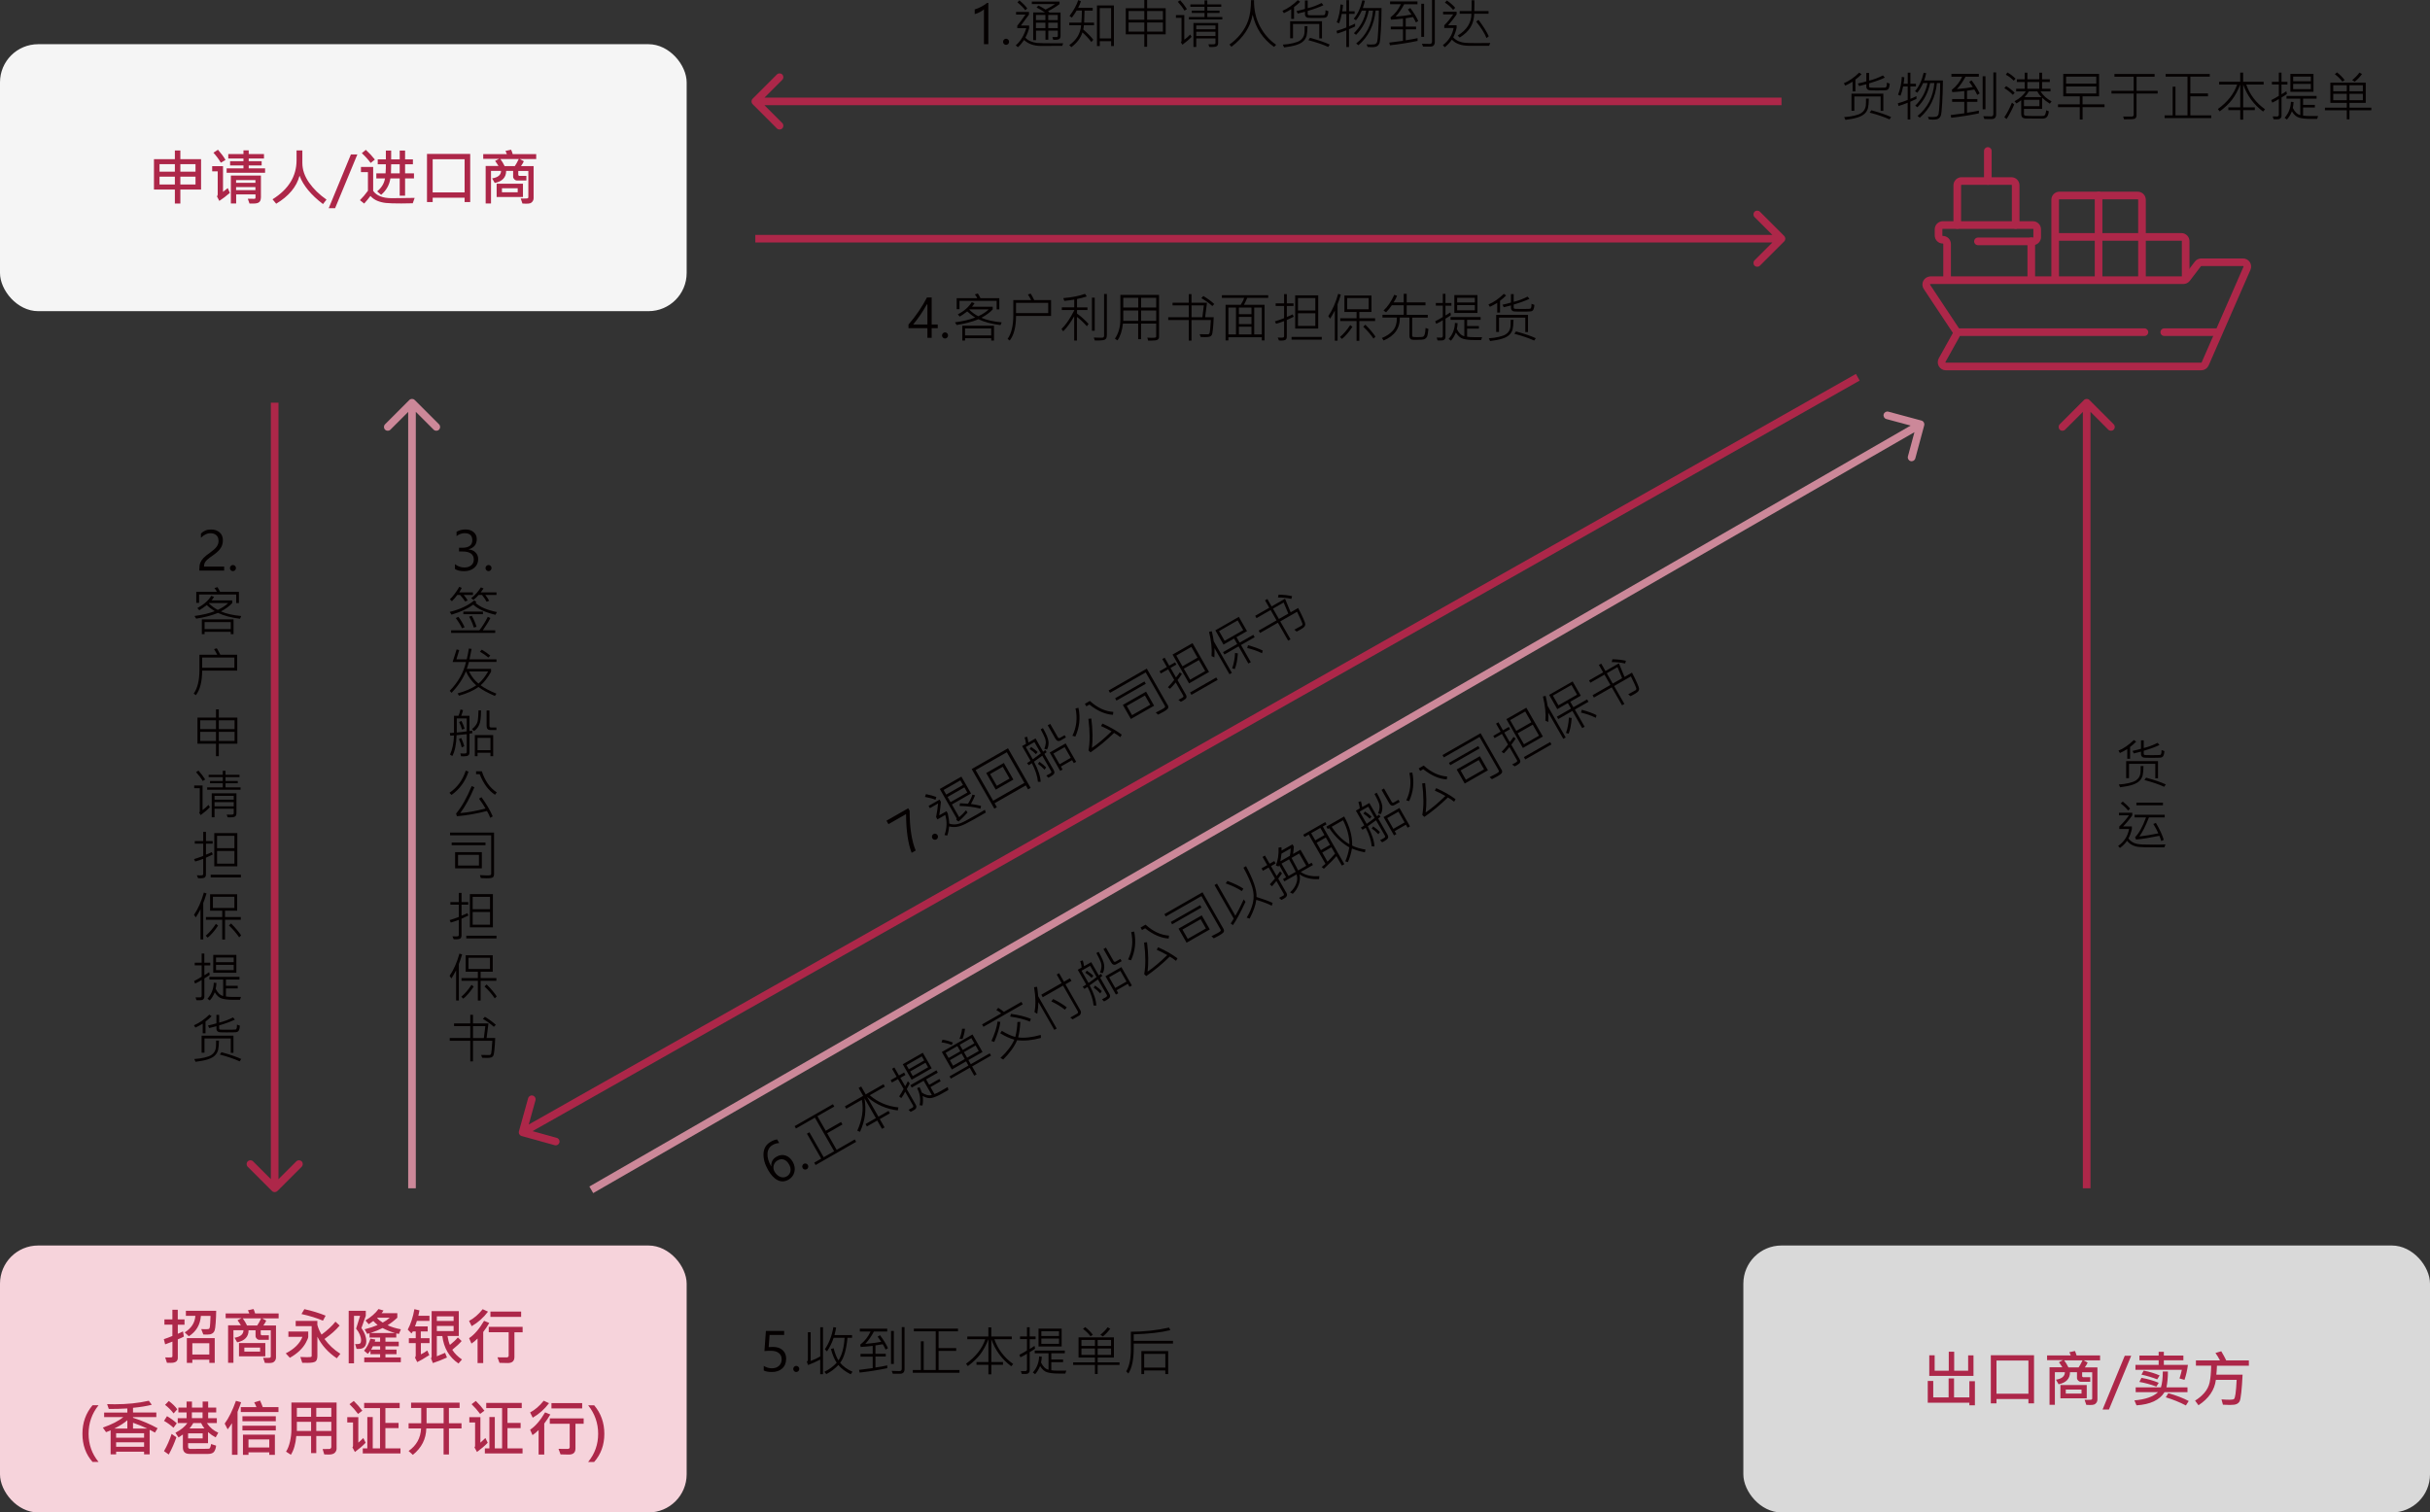 <?xml version="1.0" encoding="UTF-8"?>
<svg id="_圖層_2" data-name="圖層 2" xmlns="http://www.w3.org/2000/svg" viewBox="0 0 637 396.59">
  <rect x="0" y="0" width="637" height="396.59" fill="#333333" stroke="none"/>
  <defs>
    <style>
      .cls-1 {
        fill: none;
        stroke: #ad2749;
        stroke-linecap: round;
        stroke-linejoin: round;
        stroke-width: 2px;
      }

      .cls-2 {
        fill: #c89;
      }

      .cls-2, .cls-3, .cls-4, .cls-5, .cls-6, .cls-7 {
        stroke-width: 0px;
      }

      .cls-3 {
        fill: #d9d9d9;
      }

      .cls-4 {
        fill: #ad2749;
      }

      .cls-5 {
        fill: #f6d3db;
      }

      .cls-6 {
        fill: #f5f5f5;
      }

      .cls-7 {
        fill: #040000;
      }
    </style>
  </defs>
  <g id="_圖層_1-2" data-name="圖層 1">
    <path class="cls-7" d="M257.93,11.59V2.45c-.2.2-.55.44-1.04.7-.48.26-.94.44-1.38.55v-1.23c.54-.15,1.13-.39,1.76-.73.63-.34,1.12-.66,1.48-.97h.33v10.82h-1.14ZM262.94,10.96c0-.22.08-.41.24-.57.16-.16.34-.24.55-.24s.41.08.56.24c.15.15.23.34.23.57s-.08.41-.24.57c-.15.16-.34.23-.55.23s-.39-.08-.55-.23c-.16-.15-.24-.35-.24-.57ZM269.28,2.2l-.51.51c-.38-.58-1.07-1.28-2.06-2.09l.51-.53c1,.85,1.69,1.56,2.06,2.11ZM277.99,9.59c0,.57-.43.85-1.3.85-.14,0-.34,0-.6-.01l-.21-.71h1.07c.08.01.15-.02.23-.08.07-.07.11-.14.11-.21v-1.39h-2.49v2.37h-.74v-2.37h-2.48v2.49h-.74V3.27h3.1c-.59-.41-1.33-.85-2.22-1.31l.49-.51c.44.2,1.07.55,1.88,1.05,1.2-.61,2.02-1.09,2.46-1.43h-6.07V.4h7.27v.68c-.93.69-1.93,1.31-3.02,1.85.16.17.29.28.38.35h2.9v6.32ZM277.28,5.26v-1.33h-2.49v1.33h2.49ZM274.04,5.26v-1.33h-2.48v1.33h2.48ZM277.28,7.38v-1.44h-2.49v1.44h2.49ZM274.04,7.38v-1.44h-2.48v1.44h2.48ZM278.69,11.34l-.23.68-5.57.03c-1.85,0-3.32-.52-4.44-1.56-.48.72-1.02,1.36-1.61,1.89l-.57-.49c1.23-1.03,2.14-2.53,2.75-4.5h-2.35v-.65c.7-.86,1.42-1.83,2.15-2.91h-2.47v-.71h3.39v.71l-2.13,2.87h2.17v.69c-.22.85-.55,1.68-.99,2.49.42.43.88.75,1.41.96.53.21,1.06.34,1.61.41.54.07,2.21.1,5.02.1.77,0,1.39,0,1.87-.01ZM286.81,6.62h-2.68c-.03.4-.08.77-.16,1.11,1.2,1.05,2.08,1.95,2.63,2.7l-.51.59c-.67-.89-1.45-1.73-2.34-2.52-.46,1.46-1.42,2.75-2.9,3.86l-.55-.53c1.9-1.33,2.94-3.06,3.1-5.2h-3.1v-.71h3.18c.07-.9.11-1.95.13-3.15h-1.39c-.28.51-.69,1.12-1.24,1.85l-.62-.43c1.13-1.51,1.89-2.9,2.29-4.16l.7.29c-.15.54-.39,1.12-.73,1.74h3.82v.72h-2.13l-.11,3.15h2.59v.71ZM291.99,12.07h-.72v-1.26h-2.97v1.26h-.74V1.42h4.44v10.66ZM291.26,10.08V2.13h-2.97v7.95h2.97ZM305.57,9h-4.86v3.27h-.74v-3.27h-4.86V2.16h4.86V0h.74v2.16h4.86v6.84ZM304.84,5.18v-2.3h-4.13v2.3h4.13ZM299.97,5.18v-2.3h-4.13v2.3h4.13ZM304.84,8.29v-2.4h-4.13v2.4h4.13ZM299.97,8.29v-2.4h-4.13v2.4h4.13ZM311.14,2.39l-.64.4c-.46-.78-1.04-1.55-1.75-2.32l.63-.4c.65.71,1.24,1.49,1.76,2.32ZM320.41,5.09h-8.75v-.63h4.09v-1.07h-3.34v-.6h3.34v-1.01h-3.71v-.62h3.71V.1h.73v1.06h3.66v.62h-3.66v1.01h3.21v.6h-3.21v1.07h3.94v.63ZM312.37,9.65c-.56.61-1.36,1.31-2.41,2.08l-.4-.63c.11-.1.16-.23.16-.39v-6.04h-1.46v-.71h2.19v6.45c.57-.41,1.08-.86,1.55-1.36l.36.59ZM319.33,11.25c0,.42-.12.71-.36.86-.24.15-.68.23-1.32.23-.25,0-.46,0-.64-.03l-.24-.7c.2.01.49.02.87.02.44,0,.72-.03.82-.08.11-.06.16-.15.16-.29v-1.19h-5.03v2.24h-.74v-6.28h6.48v5.22ZM318.62,7.68v-1h-5.03v1h5.03ZM318.62,9.44v-1.11h-5.03v1.11h5.03ZM334.53,11.75l-.55.55c-2.91-2.05-4.78-4.87-5.61-8.46-.59,3.27-2.45,6.08-5.57,8.43l-.51-.6c1.06-.72,2.03-1.63,2.91-2.72.88-1.09,1.55-2.29,2.01-3.6.46-1.31.71-3.09.74-5.32h.78c-.03,2.58.49,4.87,1.55,6.87,1.06,1.99,2.47,3.6,4.25,4.84ZM340.82.46c-.49.51-1.02.98-1.6,1.4v3.1h-.74v-2.54c-.57.36-1.21.7-1.92,1.03l-.38-.62c1.38-.58,2.72-1.51,4.03-2.79l.6.41ZM348.23,2.93c-.03.56-.12.98-.27,1.26-.15.28-.4.44-.77.47-.36.04-1.18.05-2.44.05-1.02,0-1.65-.02-1.88-.05-.23-.03-.41-.13-.56-.29-.14-.16-.22-.35-.22-.57v-.71l-1.89.47-.34-.66c.96-.21,1.7-.4,2.22-.56V.13h.72v2.02c1.21-.28,2.42-.74,3.64-1.36l.49.57c-1.05.51-2.42,1.01-4.13,1.51v.8c0,.15.07.25.2.29.13.04.75.05,1.84.05.17,0,.59,0,1.25-.01.66,0,1.01-.03,1.06-.05.05-.03.1-.09.16-.18.06-.09.1-.23.13-.44.03-.21.04-.44.03-.66l.75.27ZM346.55,10.07h-.71v-3.78h-6.89v3.75h-.75v-4.47h8.35v4.5ZM342.75,6.85c-.02,1.13-.1,1.96-.23,2.5-.14.53-.41,1.01-.83,1.42-.41.41-1.03.75-1.85,1.02-.82.26-1.89.48-3.23.64l-.33-.73c1-.06,1.89-.19,2.67-.38.79-.19,1.37-.4,1.75-.64.38-.24.67-.53.88-.88.21-.35.33-.72.37-1.11.04-.4.05-1.01.05-1.83h.74ZM348.59,11.69l-.42.62c-1.31-.61-3.04-1.2-5.2-1.78l.44-.62c2.24.62,3.97,1.21,5.17,1.78ZM362.16,2.06c0,2.01-.07,3.98-.18,5.91-.11,1.93-.24,3.05-.37,3.38-.13.32-.33.57-.61.75-.27.18-.75.27-1.43.27-.34,0-.7-.02-1.06-.05l-.27-.71c.41.05.81.07,1.19.07.6,0,1-.06,1.19-.18.19-.13.33-.32.4-.57.08-.26.17-1.26.27-2.99.11-1.74.16-3.46.16-5.17h-.85c-.38,3.81-1.88,6.84-4.5,9.09l-.59-.46c2.62-2.11,4.1-4.98,4.41-8.62h-1.11c-.5,2.5-1.61,4.62-3.33,6.35l-.57-.42c1.71-1.69,2.78-3.66,3.21-5.93h-1.13c-.53,1.12-1.04,1.96-1.54,2.54l-.59-.4c1.02-1.17,1.78-2.78,2.27-4.85l.67.13c-.21.84-.39,1.48-.55,1.9h4.91ZM355.21,6.95c-.61.3-1.14.54-1.59.72v4.66h-.7v-4.38c-.89.36-1.69.65-2.39.85l-.18-.71c.94-.27,1.8-.56,2.58-.88v-3.55h-1.2c-.18.96-.41,1.77-.68,2.45l-.64-.27c.58-1.52.91-3.08.98-4.68l.67.12c-.03.51-.1,1.07-.21,1.69h1.09V.04h.7v2.91h1.46v.69h-1.46v3.26c.52-.2,1.05-.44,1.59-.72v.76ZM376.12,10.98c0,.83-.4,1.24-1.19,1.24-.96,0-1.59,0-1.89-.01l-.29-.74c.69.04,1.37.05,2.04.05.4,0,.6-.21.6-.63V0h.73v10.98ZM371.78,5.5l-.61.39c-.27-.57-.52-1.04-.76-1.41-.58.1-1.22.2-1.91.31v2.19h2.71v.72h-2.71v2.86c1.09-.15,2.12-.34,3.1-.55v.72c-2.4.5-4.81.88-7.24,1.15l-.17-.71c1.58-.2,2.78-.35,3.58-.46v-3.01h-3.19v-.72h3.19v-2.1c-1.13.14-2.18.23-3.15.28l-.12-.6c1.19-.92,2.09-2.07,2.71-3.45h-2.81V.38h7.18v.74h-3.49c-.64,1.23-1.39,2.31-2.25,3.25,1.8-.16,3.19-.34,4.17-.55-.25-.39-.57-.84-.95-1.35l.63-.37c.94,1.25,1.63,2.38,2.08,3.4ZM373.31,9.66h-.74V.98h.74v8.67ZM390.2,3.6h-3.74c-.05,1.36-.37,2.54-.96,3.52-.58.98-1.53,1.89-2.86,2.73l-.52-.53c2.4-1.47,3.6-3.37,3.6-5.72h-3.08v-.7h3.1c.02-.64.03-1.22.03-1.74,0-.38,0-.75-.01-1.09h.74c0,.32.01.65.01,1,0,.6-.01,1.21-.04,1.83h3.74v.7ZM381.48,2.04l-.55.55c-.66-.78-1.38-1.42-2.17-1.91l.52-.55c.86.57,1.59,1.21,2.19,1.91ZM390.64,11.29l-.28.72h-5.26c-2.02-.01-3.52-.54-4.5-1.61-.51.72-1.13,1.39-1.86,1.99l-.51-.55c1.53-1.17,2.47-2.67,2.82-4.5h-2.45v-.7c.81-.81,1.59-1.76,2.34-2.86h-2.65v-.7h3.55v.7c-.66.95-1.41,1.9-2.22,2.84h2.21v.71c-.18.82-.47,1.64-.88,2.47.39.43.86.77,1.41,1,.55.23,1.1.37,1.65.42.56.05,1.64.08,3.25.08.96,0,2.09,0,3.39-.03ZM390.27,9.5l-.59.49c-.52-1.28-1.42-2.72-2.71-4.32l.6-.46c1.17,1.53,2.07,2.96,2.7,4.3Z"/>
    <path class="cls-7" d="M243.11,85.09v-5.24l-.15-.04c-.98,1.8-2.17,3.56-3.57,5.27h3.72ZM244.23,78v7.09h1.59v.97h-1.59v2.53h-1.12v-2.53h-4.96v-.96c.93-1.06,1.83-2.23,2.69-3.49.86-1.27,1.57-2.47,2.15-3.61h1.24ZM246.94,87.96c0-.22.08-.41.24-.57.16-.16.34-.24.55-.24s.41.08.56.24c.15.16.23.34.23.57s-.08.41-.24.57c-.15.15-.34.23-.55.23s-.39-.08-.55-.23c-.16-.15-.24-.35-.24-.57ZM261.97,81.13h-.71v-2.24h-9.74v2.19h-.74v-2.89h5.39c-.1-.27-.31-.6-.62-.99l.79-.24c.26.42.49.83.68,1.23h4.94v2.93ZM262.58,84.53l-.31.72c-2.38-.31-4.3-.82-5.78-1.54-1.61.67-3.51,1.17-5.71,1.51l-.45-.7c2.13-.29,3.9-.71,5.31-1.26-.81-.49-1.5-1.03-2.09-1.6-.69.54-1.34.99-1.96,1.35l-.51-.56c1.69-.91,2.9-1.98,3.65-3.22l.73.29c-.23.38-.45.68-.66.91h5.43v.7c-.67.75-1.66,1.49-2.97,2.2,1.4.6,3.17,1,5.3,1.2ZM259.18,81.13h-5l-.08.07c.66.68,1.44,1.25,2.34,1.72,1.14-.53,2.06-1.13,2.74-1.8ZM260.56,89.29h-.72v-.61h-6.86v.61h-.72v-3.88h8.31v3.88ZM259.83,87.95v-1.82h-6.86v1.82h6.86ZM275.52,82.84h-9.17c-.02,2.91-.57,5.06-1.66,6.45l-.56-.42c1-1.42,1.5-3.48,1.5-6.2v-3.99h4.66c-.25-.51-.53-1-.83-1.47l.73-.22c.28.43.58,1,.92,1.69h4.42v4.16ZM274.78,82.1v-2.69h-8.44v2.69h8.44ZM285.35,84.94l-.43.61c-.94-1.05-1.81-1.87-2.61-2.45v6.2h-.72v-6.36c-.97,1.69-1.94,3-2.88,3.93l-.45-.6c.44-.44.87-.93,1.29-1.49.42-.56.87-1.25,1.34-2.08.47-.83.71-1.26.71-1.31v-.1h-3.25v-.7h3.25v-2.03c-.85.14-1.71.25-2.59.34l-.28-.73c2.25-.19,4.15-.56,5.69-1.12l.47.68c-.78.26-1.63.49-2.56.67v2.2h2.73v.7h-2.73v.92c1.01.72,2.02,1.62,3.04,2.73ZM290.14,87.92c0,.59-.16.96-.49,1.12-.32.16-.85.24-1.57.24h-1.08l-.29-.77c.68.03,1.23.04,1.63.04.36,0,.59,0,.7-.01.11-.01.19-.07.27-.16.07-.1.11-.2.11-.31v-10.99h.73v10.86ZM286.97,86.73h-.73v-8.68h.73v8.68ZM303.84,88.3c0,.38-.14.64-.41.79-.27.15-.88.23-1.83.23-.21,0-.42,0-.62-.01l-.23-.77c.35.03.68.04,1.01.04.67,0,1.05-.03,1.16-.08.11-.05.16-.14.16-.27v-3.38h-3.96v4.1h-.76v-4.1h-3.99c-.22,1.92-.7,3.39-1.44,4.41l-.66-.46c.94-1.39,1.42-3.08,1.42-5.04v-6.43h10.14v10.97ZM303.09,80.64v-2.55h-3.96v2.55h3.96ZM298.38,80.64v-2.55h-3.92v2.55h3.92ZM303.09,84.13v-2.72h-3.96v2.72h3.96ZM298.38,84.13v-2.72h-3.92v2.72h3.92ZM318.16,83.19c-.04,1.2-.11,2.22-.2,3.06-.09.84-.18,1.36-.29,1.56-.1.19-.26.34-.47.44-.21.1-.64.15-1.3.15-.29,0-.67-.01-1.15-.03l-.28-.74c.44.02,1.15.03,2.15.03.24,0,.4-.13.48-.38.08-.26.19-1.38.31-3.37h-5.07v5.41h-.71v-5.41h-5.39v-.72h5.39v-3.12h-4.26v-.7h4.26v-2.25h.71v2.25h4.06l-.49,3.82h2.24ZM315.57,80.07h-3.22v3.12h2.84l.38-3.12ZM318.32,79.72l-.53.53c-.83-.76-1.79-1.45-2.87-2.07l.53-.56c1.21.74,2.17,1.44,2.86,2.11ZM332.45,78.11h-5.5c-.3.72-.59,1.33-.87,1.82h5.42v9.34h-.73v-.84h-8.76v.84h-.74v-9.34h3.96c.43-.66.74-1.27.91-1.82h-5.84v-.7h12.15v.7ZM330.77,87.68v-7.03h-1.99v7.03h1.99ZM328.06,82.39v-1.74h-3.3v1.74h3.3ZM324,87.68v-7.03h-1.99v7.03h1.99ZM328.06,84.98v-1.88h-3.3v1.88h3.3ZM328.06,87.68v-2.02h-3.3v2.02h3.3ZM339.13,83.06c-.63.32-1.24.6-1.81.84v4.37c0,.36-.09.62-.27.78-.18.16-.57.25-1.16.25-.15,0-.36,0-.62-.02l-.33-.77c.26.02.54.03.85.03.39,0,.62-.03.7-.09.08-.06.12-.17.12-.33v-3.92c-.76.3-1.46.53-2.1.7l-.31-.63c.71-.21,1.51-.49,2.41-.84v-3.21h-2.21v-.68h2.21v-2.42h.72v2.42h1.76v.68h-1.76v2.88c.57-.21,1.08-.43,1.53-.67l.28.62ZM345.56,86.16h-6.04v-8.71h6.04v8.71ZM344.8,81.41v-3.25h-4.55v3.25h4.55ZM344.8,85.46v-3.32h-4.55v3.32h4.55ZM346.49,89.07h-7.92v-.72h7.92v.72ZM351.49,77.27c-.1.37-.26.88-.5,1.54l-.36.97v9.56h-.72v-7.9c-.46.86-.87,1.57-1.23,2.12l-.48-.68c1.06-1.53,1.92-3.47,2.59-5.84l.7.23ZM360.47,84.18h-4.13v5.18h-.73v-5.18h-4.28v-.72h4.28v-1.66h-3.19v-4.31h7.1v4.31h-3.18v1.66h4.13v.72ZM358.78,81.09v-2.94h-5.63v2.94h5.63ZM360.56,88.27l-.51.52c-.77-1.12-1.66-2.16-2.69-3.12l.56-.53c1.19,1.2,2.07,2.25,2.65,3.14ZM354.52,85.7c-.92,1.39-1.83,2.45-2.74,3.17l-.51-.51c.98-.83,1.86-1.87,2.67-3.12l.58.46ZM374.45,86.24c-.11,1.08-.23,1.77-.38,2.06-.15.29-.36.49-.64.62-.27.13-1.03.2-2.26.2-.57,0-.93-.02-1.09-.07-.16-.05-.3-.15-.43-.3-.12-.15-.18-.36-.18-.64v-4.85h-2.52c.06,2.79-1.35,4.79-4.24,6.02l-.46-.66c1.18-.46,2.13-1.1,2.86-1.91.73-.82,1.09-1.97,1.06-3.44h-3.77v-.73s5.57,0,5.57,0v-2.5h-3.11c-.43.64-.94,1.26-1.51,1.85l-.67-.46c1.08-1,2.02-2.37,2.81-4.13l.73.25c-.15.45-.44,1.03-.9,1.75h2.65v-2.26h.78v2.26h4.93v.75h-4.93v2.5h5.53v.73h-4.09v4.7c0,.17.05.29.16.34.11.05.55.08,1.29.08.81,0,1.3-.04,1.45-.13.15-.09.28-.29.38-.59.1-.31.18-.87.23-1.69l.74.27ZM380.48,80.16h-1.56v2.55c.35-.19.77-.45,1.27-.8l.15.73c-.52.37-.99.67-1.42.91v4.85c0,.21-.06.38-.18.52-.12.15-.25.24-.39.29-.14.05-.43.07-.88.07-.23,0-.44,0-.63-.02l-.23-.74c.12,0,.54.01,1.25.01.07,0,.15-.04.23-.13.08-.09.12-.17.12-.25v-4.19c-.41.29-.98.61-1.72.95l-.27-.66c.84-.43,1.5-.81,1.99-1.13v-2.97h-1.82v-.7h1.82v-2.41h.7v2.41h1.56v.7ZM387.3,82.07h-6.06v-4.69h6.06v4.69ZM386.61,79.31v-1.23h-4.63v1.23h4.63ZM386.61,81.37v-1.37h-4.63v1.37h4.63ZM388.51,88.42l-.24.74h-1.85c-1.2,0-2.17-.11-2.89-.32-.72-.21-1.35-.76-1.88-1.64-.38.9-.81,1.61-1.3,2.13l-.6-.45c1.04-1.16,1.59-2.56,1.65-4.2l.7.07c-.03.51-.09,1.02-.2,1.54.52,1.07,1.18,1.69,1.96,1.87v-4.3h-3.61v-.72h7.88v.72h-3.54v1.63h3.09v.69h-3.09v2.11c.42.08.98.12,1.68.12h2.24ZM394.82,77.46c-.49.51-1.02.98-1.6,1.4v3.1h-.74v-2.54c-.57.36-1.21.7-1.92,1.03l-.38-.61c1.38-.58,2.72-1.51,4.03-2.79l.6.41ZM402.23,79.93c-.03.56-.12.98-.27,1.26-.15.28-.4.44-.77.47-.36.04-1.18.05-2.44.05-1.02,0-1.65-.02-1.88-.05-.23-.03-.41-.13-.56-.29-.14-.16-.22-.35-.22-.57v-.71l-1.89.47-.34-.66c.96-.21,1.7-.4,2.22-.56v-2.22h.72v2.02c1.21-.28,2.42-.74,3.64-1.36l.49.57c-1.05.51-2.42,1.01-4.13,1.51v.8c0,.15.07.25.2.29.13.04.75.06,1.84.06.17,0,.59,0,1.25-.01.66,0,1.01-.03,1.06-.05.05-.03.1-.09.16-.18.06-.09.1-.23.13-.44.03-.21.04-.44.03-.66l.75.27ZM400.55,87.07h-.71v-3.78h-6.89v3.75h-.75v-4.47h8.35v4.5ZM396.75,83.85c-.02,1.13-.1,1.96-.23,2.5-.14.53-.41,1.01-.83,1.42-.41.42-1.03.75-1.85,1.02-.82.26-1.89.48-3.23.64l-.33-.73c1-.06,1.89-.19,2.67-.38.79-.19,1.37-.4,1.75-.64.38-.24.67-.53.88-.88.21-.35.33-.72.37-1.11.04-.4.05-1.01.05-1.83h.74ZM402.59,88.69l-.42.61c-1.31-.61-3.04-1.2-5.2-1.78l.44-.62c2.24.62,3.97,1.21,5.17,1.78Z"/>
    <path class="cls-7" d="M487.98,19.46c-.49.51-1.02.98-1.6,1.4v3.1h-.74v-2.54c-.57.36-1.21.7-1.92,1.03l-.38-.62c1.38-.58,2.72-1.51,4.03-2.79l.6.41ZM495.38,21.93c-.03.56-.12.98-.27,1.26-.15.28-.4.44-.77.47-.36.04-1.18.05-2.44.05-1.02,0-1.65-.02-1.88-.05-.23-.03-.41-.13-.56-.29-.15-.16-.22-.35-.22-.57v-.71l-1.89.47-.33-.66c.96-.21,1.7-.4,2.22-.56v-2.22h.72v2.02c1.21-.28,2.42-.74,3.64-1.36l.49.57c-1.05.51-2.42,1.01-4.13,1.51v.8c0,.15.07.25.2.29.13.04.74.05,1.84.05.17,0,.59,0,1.25-.01.66,0,1.01-.03,1.06-.05.05-.03.1-.09.16-.18.06-.09.1-.23.13-.44.03-.21.04-.44.03-.66l.75.27ZM493.7,29.07h-.71v-3.78h-6.89v3.75h-.75v-4.47h8.35v4.5ZM489.9,25.85c-.02,1.13-.1,1.96-.23,2.5-.14.53-.41,1.01-.83,1.42-.42.41-1.03.75-1.85,1.02-.82.26-1.89.48-3.23.64l-.33-.73c1-.06,1.89-.19,2.67-.38.79-.19,1.37-.4,1.75-.64.38-.24.67-.53.88-.88.21-.35.33-.72.37-1.11.04-.4.06-1.01.06-1.83h.74ZM495.74,30.69l-.42.62c-1.31-.61-3.04-1.2-5.2-1.78l.44-.62c2.24.62,3.97,1.21,5.17,1.78ZM509.31,21.06c-.01,2.01-.07,3.98-.18,5.91-.11,1.93-.24,3.05-.37,3.38-.13.32-.33.57-.61.75-.27.18-.75.27-1.43.27-.34,0-.7-.02-1.06-.05l-.27-.71c.41.05.81.07,1.19.07.6,0,1-.06,1.19-.18.19-.13.33-.32.4-.57.08-.26.17-1.26.27-2.99.1-1.74.16-3.46.16-5.17h-.85c-.38,3.81-1.88,6.84-4.5,9.09l-.59-.46c2.62-2.11,4.1-4.98,4.41-8.62h-1.11c-.5,2.5-1.61,4.62-3.33,6.35l-.57-.42c1.71-1.69,2.78-3.66,3.21-5.93h-1.14c-.53,1.12-1.04,1.96-1.54,2.54l-.59-.4c1.03-1.17,1.78-2.78,2.27-4.85l.67.13c-.2.84-.39,1.48-.55,1.9h4.92ZM502.36,25.95c-.61.3-1.14.54-1.59.72v4.66h-.7v-4.38c-.89.36-1.69.65-2.39.85l-.18-.71c.94-.27,1.8-.56,2.58-.88v-3.55h-1.2c-.18.96-.4,1.77-.68,2.45l-.64-.27c.58-1.52.91-3.08.98-4.68l.67.12c-.03.51-.1,1.07-.21,1.69h1.09v-2.91h.7v2.91h1.46v.69h-1.46v3.26c.51-.2,1.05-.44,1.59-.72v.76ZM523.27,29.98c0,.83-.4,1.24-1.19,1.24-.96,0-1.59,0-1.89-.01l-.29-.74c.69.04,1.37.05,2.04.05.4,0,.6-.21.6-.63v-10.9h.73v10.98ZM518.93,24.5l-.62.39c-.27-.57-.52-1.04-.76-1.41-.58.1-1.22.2-1.91.31v2.19h2.71v.72h-2.71v2.86c1.09-.15,2.12-.34,3.1-.55v.72c-2.4.5-4.81.88-7.24,1.15l-.16-.71c1.58-.2,2.78-.35,3.58-.46v-3.01h-3.19v-.72h3.19v-2.1c-1.13.14-2.18.23-3.15.28l-.12-.6c1.19-.92,2.09-2.07,2.71-3.45h-2.81v-.74h7.18v.74h-3.49c-.64,1.23-1.39,2.31-2.25,3.25,1.8-.16,3.2-.34,4.17-.55-.25-.39-.57-.84-.95-1.35l.63-.37c.94,1.25,1.63,2.38,2.09,3.4ZM520.47,28.66h-.74v-8.67h.74v8.67ZM528.36,20.63l-.48.53c-.68-.7-1.37-1.22-2.08-1.56l.42-.6c.79.43,1.5.98,2.14,1.63ZM537.79,26.59l-.45.6c-.81-.51-1.48-1.03-2.02-1.57v2.93h-4.76v1.37c0,.22.11.36.34.42.23.06,1.26.09,3.1.09,1.04,0,1.64-.02,1.78-.06.15-.04.27-.16.36-.37.1-.21.18-.57.26-1.09l.67.27c-.09,1.28-.61,1.92-1.57,1.92-.46,0-1.26,0-2.39-.02-1.12,0-1.8-.01-2.02-.01-.22,0-.43-.03-.64-.1-.21-.07-.36-.2-.46-.38-.1-.19-.15-.47-.15-.83v-3.49c-.36.29-.78.58-1.24.85l-.52-.57c1.41-.76,2.39-1.62,2.94-2.58h-2.5v-.7h2.24v-1.76h-2.06v-.72h2.06v-1.74h.7v1.74h3.12v-1.74h.73v1.74h2.02v.72h-2.02v1.76h2.21v.7h-2.6c.64,1.05,1.6,1.92,2.89,2.62ZM534.57,23.27v-1.76h-3.12v1.76h3.12ZM535.18,25.47c-.42-.39-.79-.89-1.11-1.5h-2.23c-.29.53-.67,1.03-1.12,1.5h4.46ZM534.61,27.84v-1.67h-4.05v1.67h4.05ZM528.12,24.32l-.47.56c-.64-.67-1.38-1.26-2.23-1.76l.48-.55c.88.54,1.62,1.13,2.22,1.75ZM528,27.39c-.52,1.26-1.18,2.54-1.99,3.82l-.59-.48c.71-1.02,1.37-2.29,1.99-3.82l.59.48ZM551.69,28.1h-5.76v3.24h-.74v-3.24h-5.71v-.74h5.71v-2.1h-4.33v-5.88h9.39v5.88h-4.33v2.1h5.76v.74ZM549.52,21.93v-1.83h-7.91v1.83h7.91ZM549.52,24.52v-1.85h-7.91v1.85h7.91ZM565.6,24.53h-5.53v5.77c0,.32-.11.57-.34.75-.13.11-.43.18-.9.21-.47.02-1.15.03-2.03.03l-.24-.74h2.38c.1-.01.18-.05.26-.14.08-.08.12-.17.12-.27v-5.61h-5.82v-.72h5.82v-3.7h-5.04v-.72h10.53v.72h-4.73v3.7h5.53v.72ZM579.67,30.97h-12.24v-.72h2.11v-7.53h.74v7.53h3.15v-10.15h-5.73v-.71h11.57v.71s-5.09,0-5.09,0v4.4h4.62v.75h-4.62v5.01h5.48v.72ZM593.76,28.66l-.51.59c-2.43-1.79-4.17-4.15-5.22-7.08v5.98h3.05v.72h-3.05v2.51h-.77v-2.51h-3.12v-.72h3.12v-5.98c-.6,1.55-1.31,2.86-2.12,3.93-.81,1.07-1.9,2.1-3.27,3.11l-.48-.62c2.56-1.86,4.24-4.01,5.05-6.43h-4.72v-.72h5.53v-2.4h.77v2.4h5.37v.72h-4.56c.92,2.63,2.56,4.8,4.92,6.49ZM599.63,22.17h-1.56v2.55c.35-.19.77-.45,1.27-.8l.15.73c-.52.37-.99.67-1.41.91v4.85c0,.21-.06.38-.18.52-.12.15-.25.24-.39.29-.14.05-.43.07-.88.07-.23,0-.44,0-.63-.02l-.23-.74c.12,0,.54.01,1.25.01.07,0,.15-.04.23-.13.08-.09.12-.17.12-.25v-4.19c-.41.29-.98.61-1.72.95l-.27-.66c.84-.43,1.5-.81,1.99-1.13v-2.97h-1.82v-.7h1.82v-2.41h.7v2.41h1.56v.7ZM606.46,24.07h-6.06v-4.69h6.06v4.69ZM605.76,21.31v-1.23h-4.63v1.23h4.63ZM605.76,23.37v-1.37h-4.63v1.37h4.63ZM607.66,30.42l-.24.75h-1.85c-1.2,0-2.17-.11-2.89-.32-.72-.21-1.35-.76-1.88-1.64-.38.9-.81,1.61-1.31,2.13l-.6-.45c1.04-1.16,1.59-2.56,1.65-4.2l.7.07c-.03.51-.09,1.02-.2,1.54.52,1.07,1.18,1.69,1.96,1.87v-4.3h-3.61v-.72h7.88v.72h-3.54v1.63h3.09v.69h-3.09v2.11c.42.08.98.12,1.67.12h2.24ZM614.63,20.98l-.6.42c-.53-.71-1.19-1.35-1.98-1.94l.57-.48c.72.55,1.39,1.21,2,2ZM619.18,19.41c-.55.76-1.19,1.43-1.91,2.02l-.67-.44c.78-.62,1.42-1.28,1.9-1.96l.68.38ZM621.62,28.91h-5.73v2.38h-.71v-2.38h-5.72v-.68h5.72v-1.26h-4.3v-5.3h9.27v5.3h-4.26v1.26h5.73v.68ZM619.4,23.93v-1.57h-3.51v1.57h3.51ZM615.18,23.93v-1.57h-3.54v1.57h3.54ZM619.4,26.27v-1.67h-3.51v1.67h3.51ZM615.18,26.27v-1.67h-3.54v1.67h3.54Z"/>
    <path class="cls-7" d="M238.45,212.59c0,2.21.13,4.2.41,5.97.27,1.76.67,3.25,1.18,4.46l-1.06.6c-.95-2.4-1.44-5.78-1.47-10.15l-4.61,2.64-.52-.91,5.7-3.26.37.65ZM244.4,219.79c-.11-.19-.14-.4-.07-.61.06-.22.18-.38.36-.48.19-.11.39-.13.61-.07.21.06.37.18.48.38.11.19.13.39.07.61-.06.21-.18.37-.37.48-.18.1-.38.13-.59.08-.22-.05-.38-.18-.49-.38ZM245.46,209l-.24.71c-.67-.29-1.58-.54-2.75-.75l.26-.73c1.13.23,2.04.48,2.73.76ZM254.56,208.06l-5.03,2.88,1.91,3.34c.67-.57,1.27-1.17,1.8-1.82l.39.6c-.82.92-1.6,1.7-2.35,2.36l-.59-.44c.1-.18.11-.34.03-.48l-4.36-7.62,5.66-3.24,2.53,4.42ZM252.44,205.84l-.69-1.21-4.4,2.52.69,1.2,4.4-2.52ZM253.57,207.81l-.77-1.35-4.4,2.52.78,1.35,4.4-2.52ZM258.18,212.34l.24.72c-2.58,1.5-4.33,2.48-5.27,2.94-.93.46-1.73.74-2.41.82-.67.08-1.32.04-1.93-.12-.08.88-.24,1.68-.5,2.4l-.71-.14c.64-1.81.7-3.57.18-5.27l-2.04,1.17-.35-.62c.25-1.31.43-2.49.52-3.56l-2.15,1.23-.34-.59,2.88-1.65.34.59c-.1,1.19-.24,2.37-.42,3.53l1.89-1.08.34.59c.24,1.1.37,1.99.37,2.66.61.2,1.23.26,1.86.18.63-.08,1.42-.38,2.38-.88.96-.51,1.94-1.06,2.95-1.64.81-.46,1.53-.89,2.17-1.29ZM255.62,208.53c-.31.78-.68,1.54-1.1,2.28,1.05.15,1.94.32,2.66.51l-.17.73c-1.45-.42-3.28-.66-5.49-.72l.14-.71,2.09.13c.49-.76.88-1.56,1.17-2.39l.7.19ZM270.18,206.59l-.68.39-.6-1.04-8.18,4.68.6,1.04-.66.38-5.94-10.38,9.52-5.45,5.94,10.38ZM268.53,205.28l-4.6-8.03-8.18,4.68,4.6,8.03,8.18-4.68ZM265.65,204.42l-4.62,2.64-2.5-4.36,4.62-2.64,2.5,4.36ZM264.64,204.15l-1.77-3.09-3.33,1.91,1.77,3.09,3.33-1.91ZM274.38,197.21c-.19.17-.39.33-.59.48l2.39,4.17c.23.4.28.71.16.96-.12.24-.42.5-.91.78-.16.09-.37.2-.62.33l-.53-.57c.33-.16.59-.29.78-.4.27-.16.44-.28.51-.38.06-.1.05-.23-.04-.39l-2.31-4.03c-.92.68-1.64,1.2-2.17,1.56,1.13,2.13,1.71,3.89,1.74,5.3l-.71-.03c-.12-1.43-.65-3.06-1.58-4.87-.15.11-.42.28-.82.53l-.46-.57c.28-.14.58-.34.92-.59l-2.21-3.86,1.02-.58c-.01-.39-.14-.96-.37-1.69l.67-.18c.1.26.21.76.33,1.52l1.88-1.07,1.99,3.48c.21-.14.4-.29.55-.43l.38.55ZM272.85,197.53l-1.69-2.94-2.26,1.29,1.84,3.21c.96-.68,1.66-1.2,2.11-1.56ZM272.01,197.19l-.45.56c-.46-.47-1.01-.92-1.66-1.35l.41-.54c.65.43,1.22.87,1.71,1.33ZM279.42,193.36l-1.38.79c-.56.32-1.02.16-1.39-.47l-2-3.5.65-.37,2.01,3.51c.14.24.34.28.61.12l1.17-.67.33.58ZM273.39,190.91c.9,1.56,1.38,2.73,1.46,3.52.08.78-.05,1.48-.38,2.1l-.71-.19c.21-.49.33-.97.37-1.44.04-.47-.04-.94-.23-1.42-.19-.48-.55-1.23-1.09-2.23l.58-.33ZM282.11,199.75l-.62.35-.45-.78-2.94,1.68.44.78-.62.35-2.75-4.81,4.18-2.39,2.75,4.81ZM280.7,198.72l-1.61-2.81-2.94,1.68,1.61,2.81,2.94-1.69ZM274.23,201.22l-.41.6c-.56-.61-1.13-1.11-1.73-1.52l.38-.55c.74.51,1.32,1,1.76,1.47ZM282.71,185.61c.55,2.62.28,5.13-.82,7.53l-.77-.21c1.09-2.23,1.36-4.62.82-7.18l.76-.14ZM291.85,186.67l-.1.77c-2-.12-4.06-1.01-6.17-2.69l-.81.46-.38-.66,1.31-.75c1.97,1.79,4.02,2.74,6.15,2.87ZM294.06,192.64l-.38.65c-.61-.48-1.16-.85-1.64-1.11-1.95,1.91-4.01,3.61-6.16,5.1l-.54-.51c.4-2.16.4-4.92-.03-8.28l.77-.09c.37,3.02.42,5.59.15,7.71,1.5-1.01,3.22-2.45,5.16-4.33-.73-.44-1.66-.9-2.77-1.4l.37-.65c2.01.9,3.7,1.87,5.06,2.9ZM306.09,184.83c.18.32.22.6.12.84-.09.24-.53.59-1.31,1.03-.34.19-.78.42-1.32.69l-.61-.55c.72-.35,1.28-.64,1.67-.86.42-.24.66-.41.73-.52.07-.12.06-.26-.04-.43l-4.99-8.71-9.36,5.35-.36-.62,10-5.73,5.44,9.51ZM300.36,179.3l-7.7,4.41-.34-.62,7.69-4.4.35.61ZM302.54,185.05l-6.09,3.48-2.11-3.69,6.09-3.48,2.11,3.69ZM301.52,184.8l-1.39-2.43-4.76,2.72,1.39,2.43,4.76-2.72ZM309.83,176.7c-.39.6-.77,1.14-1.15,1.63l2.17,3.79c.18.31.23.58.15.81-.07.23-.37.49-.89.79-.14.08-.32.17-.55.29l-.66-.5c.24-.11.49-.24.75-.39.34-.19.52-.33.56-.42.04-.1.02-.21-.06-.35l-1.95-3.4c-.51.63-1,1.18-1.48,1.65l-.58-.39c.52-.53,1.07-1.17,1.67-1.93l-1.59-2.78-1.92,1.1-.34-.59,1.92-1.1-1.2-2.1.62-.36,1.2,2.1,1.53-.88.34.59-1.53.88,1.43,2.5c.39-.46.72-.91.99-1.34l.55.4ZM316.94,176.2l-5.24,3-4.33-7.56,5.24-3,4.33,7.56ZM313.92,172.45l-1.61-2.82-3.95,2.26,1.61,2.82,3.95-2.26ZM315.93,175.96l-1.65-2.88-3.95,2.26,1.65,2.88,3.95-2.26ZM319.2,178.26l-6.88,3.94-.36-.62,6.88-3.94.36.62ZM317.67,165.53c.1.37.21.9.33,1.58l.17,1.02,4.75,8.3-.63.36-3.93-6.86c.03.97.03,1.79-.02,2.45l-.75-.35c.16-1.85-.06-3.97-.65-6.35l.72-.15ZM328.9,167.08l-3.58,2.05,2.57,4.5-.64.36-2.57-4.5-3.71,2.13-.36-.62,3.71-2.13-.82-1.44-2.77,1.59-2.14-3.74,6.16-3.53,2.14,3.74-2.76,1.58.83,1.44,3.58-2.05.36.62ZM325.9,165.23l-1.46-2.55-4.88,2.8,1.46,2.55,4.88-2.79ZM331.02,170.58l-.19.71c-1.22-.59-2.52-1.05-3.89-1.37l.22-.74c1.63.45,2.91.92,3.85,1.41ZM324.49,171.34c-.11,1.67-.37,3.04-.8,4.1l-.69-.19c.43-1.21.69-2.55.76-4.04l.73.12ZM340.29,159.41c.56,1.06,1.01,1.98,1.35,2.76.34.78.52,1.27.52,1.5,0,.22-.05.42-.19.62-.13.19-.48.45-1.05.78-.25.14-.59.32-1.01.54l-.61-.5c.39-.2,1.01-.55,1.88-1.04.21-.12.29-.31.23-.57-.06-.27-.52-1.29-1.4-3.08l-4.4,2.52,2.69,4.7-.62.35-2.69-4.7-4.68,2.68-.36-.62,4.68-2.68-1.55-2.71-3.7,2.12-.35-.61,3.7-2.11-1.12-1.95.62-.34,1.11,1.94,3.52-2.02,1.47,3.56,1.95-1.11ZM336.49,157.99l-2.79,1.6,1.55,2.71,2.47-1.41-1.22-2.89ZM338.71,156.32l-.19.72c-1.1-.25-2.27-.37-3.52-.37l.18-.75c1.42.04,2.6.18,3.53.4Z"/>
    <path class="cls-7" d="M204.26,299.72c-.62.04-1.19.2-1.71.5-.84.48-1.29,1.23-1.36,2.25-.07,1.02.26,2.14.97,3.38l.03-.02c-.08-1.12.37-1.96,1.35-2.52.8-.46,1.59-.57,2.37-.32.78.25,1.41.8,1.9,1.65.5.88.65,1.76.44,2.65-.21.88-.73,1.57-1.56,2.04-.96.55-1.9.59-2.83.13-.93-.46-1.76-1.34-2.5-2.64-.89-1.55-1.29-3.01-1.21-4.38.08-1.37.72-2.39,1.9-3.06.64-.37,1.2-.57,1.67-.6l.54.94ZM203.04,307.22c.37.65.86,1.1,1.46,1.35.6.25,1.18.21,1.74-.11.54-.31.87-.76.97-1.34.11-.59-.01-1.18-.35-1.77-.38-.67-.84-1.1-1.38-1.28-.54-.19-1.09-.12-1.65.21-.52.3-.85.73-1.01,1.3-.15.57-.08,1.12.22,1.64ZM210.4,306.27c-.11-.19-.14-.4-.07-.61.06-.22.18-.38.36-.48.19-.11.39-.13.61-.07.21.06.37.18.48.38.11.19.13.39.07.61-.06.21-.18.37-.37.48-.18.1-.38.13-.59.08-.22-.05-.38-.18-.49-.38ZM224.42,299.41l-10.62,6.08-.36-.63,1.83-1.05-3.74-6.54.65-.37,3.74,6.54,2.74-1.57-5.04-8.81-4.97,2.85-.35-.62,10.04-5.75.37.61-4.43,2.53,2.18,3.82,4.01-2.3.37.65-4.01,2.3,2.49,4.35,4.75-2.72.36.63ZM235.5,290.41l-.15.76c-3-.35-5.69-1.53-8.05-3.55l2.97,5.19,2.65-1.51.36.63-2.65,1.51,1.25,2.18-.67.38-1.25-2.18-2.71,1.55-.36-.63,2.71-1.55-2.97-5.19c.25,1.65.29,3.14.11,4.46-.17,1.33-.6,2.77-1.29,4.32l-.72-.3c1.3-2.89,1.69-5.59,1.19-8.09l-4.09,2.34-.36-.63,4.8-2.75-1.19-2.08.67-.38,1.19,2.08,4.66-2.67.36.63-3.96,2.26c2.11,1.83,4.61,2.89,7.5,3.19ZM237.37,281.86l-1.35.77,1.27,2.21c.21-.34.44-.78.7-1.32l.49.56c-.27.58-.53,1.08-.78,1.49l2.41,4.21c.1.18.14.36.1.54-.03.18-.1.33-.19.44-.1.11-.34.27-.73.49-.2.11-.38.21-.56.29l-.56-.53c.11-.05.47-.25,1.09-.61.06-.04.11-.11.13-.23.03-.12.02-.21-.02-.27l-2.08-3.64c-.21.46-.55,1.02-1.02,1.68l-.56-.44c.51-.79.9-1.45,1.16-1.97l-1.47-2.58-1.58.9-.35-.61,1.58-.9-1.2-2.09.6-.35,1.2,2.1,1.35-.77.35.61ZM244.24,280.12l-5.26,3.01-2.33-4.07,5.26-3.01,2.33,4.07ZM242.26,278.07l-.61-1.07-4.02,2.3.61,1.07,4.02-2.3ZM243.29,279.85l-.68-1.19-4.02,2.3.68,1.19,4.02-2.3ZM248.44,285.03l.16.77-1.6.92c-1.04.6-1.93.98-2.67,1.16-.73.18-1.55.01-2.45-.49.12.97.1,1.8-.07,2.5l-.75-.09c.33-1.52.11-3.01-.65-4.46l.64-.29c.23.46.43.93.59,1.43.99.66,1.86.88,2.63.64l-2.14-3.73-3.13,1.79-.36-.62,6.84-3.91.36.62-3.07,1.76.81,1.42,2.68-1.54.34.6-2.68,1.54,1.05,1.83c.41-.14.91-.38,1.51-.73l1.95-1.11ZM249.8,273.37l-.32.66c-.81-.35-1.71-.58-2.68-.7l.26-.7c.9.11,1.81.36,2.73.74ZM252.97,269.75c-.1.93-.32,1.83-.65,2.7l-.8-.05c.37-.93.6-1.81.68-2.65h.78ZM259.8,276.79l-4.97,2.85,1.18,2.07-.62.35-1.18-2.07-4.96,2.84-.34-.59,4.96-2.84-.62-1.09-3.73,2.14-2.63-4.6,8.04-4.6,2.63,4.6-3.7,2.11.62,1.09,4.97-2.85.34.59ZM255.41,273.56l-.78-1.36-3.05,1.75.78,1.36,3.05-1.74ZM251.74,275.66l-.78-1.36-3.07,1.76.78,1.36,3.07-1.76ZM256.57,275.59l-.83-1.45-3.05,1.75.83,1.45,3.05-1.75ZM252.9,277.69l-.83-1.45-3.07,1.76.83,1.45,3.07-1.76ZM268.11,263.34l-10.31,5.9-.36-.63,5.02-2.87c-.29-.3-.72-.59-1.28-.87l.49-.61c.57.34,1.07.7,1.48,1.07l4.59-2.62.36.63ZM270.23,267.14l-.24.74c-1.42-.59-3.15-1.02-5.18-1.31l.2-.72c2.09.29,3.83.72,5.22,1.3ZM262.22,267.96c-.18,1.48-.71,3.23-1.59,5.25l-.74-.25c.88-1.92,1.42-3.62,1.61-5.1l.72.1ZM272.83,271.36l.04.8c-2.26.62-4.34.83-6.24.6-.72,1.68-1.94,3.37-3.65,5.06l-.73-.42c1.72-1.59,2.94-3.19,3.64-4.79-1.22-.34-2.46-.9-3.7-1.68l.43-.63c1.29.79,2.47,1.33,3.53,1.6.34-1.33.52-2.64.55-3.92l.77-.04c-.09,1.69-.28,3.05-.57,4.08,1.6.22,3.58,0,5.93-.65ZM271.85,258.76c.08.4.15.91.21,1.54l.09.92,4.85,8.48-.62.35-4.17-7.29c-.04,1.1-.14,2.13-.3,3.07l-.73-.43c.36-1.84.32-4.02-.11-6.54l.78-.11ZM280.87,257.2l-1.57.9,3.96,6.92c.11.2.14.44.06.7s-.22.47-.45.6l-1.7.97-.61-.47,1.81-1.04c.1-.06.17-.14.2-.26.04-.11.02-.23-.04-.34l-3.86-6.74-5.33,3.05-.38-.66,5.33-3.05-1.28-2.24.62-.36,1.28,2.24,1.57-.9.38.66ZM279.65,264.15l-.5.6c-.97-.78-2.16-1.5-3.56-2.17l.49-.62c1.4.69,2.6,1.42,3.58,2.19ZM288.98,255.87c-.19.17-.39.33-.59.48l2.39,4.17c.23.4.28.71.16.96s-.42.5-.91.78c-.16.09-.36.2-.62.33l-.53-.57c.33-.16.59-.29.78-.4.27-.16.44-.28.5-.38.06-.1.05-.23-.04-.39l-2.31-4.03c-.92.68-1.65,1.2-2.17,1.56,1.13,2.13,1.71,3.89,1.74,5.3l-.71-.03c-.12-1.43-.65-3.06-1.58-4.87-.15.11-.42.28-.82.53l-.46-.57c.27-.14.58-.34.92-.59l-2.21-3.86,1.02-.58c-.01-.39-.14-.96-.37-1.69l.67-.18c.1.26.21.76.33,1.52l1.88-1.07,1.99,3.48c.21-.14.4-.29.55-.43l.38.55ZM287.45,256.19l-1.68-2.94-2.26,1.29,1.84,3.21c.96-.68,1.67-1.2,2.11-1.56ZM286.61,255.85l-.45.56c-.46-.47-1.01-.92-1.66-1.35l.41-.54c.65.43,1.22.87,1.71,1.33ZM294.03,252.03l-1.38.79c-.56.32-1.02.17-1.39-.47l-2-3.5.65-.37,2.01,3.51c.14.24.34.28.61.12l1.17-.67.33.58ZM287.99,249.57c.9,1.56,1.38,2.73,1.46,3.52.07.78-.05,1.48-.38,2.1l-.71-.19c.21-.49.34-.97.37-1.44.04-.47-.04-.94-.23-1.42-.19-.48-.55-1.23-1.09-2.23l.58-.33ZM296.71,258.41l-.62.35-.44-.78-2.94,1.68.44.78-.62.35-2.75-4.81,4.18-2.39,2.75,4.81ZM295.3,257.38l-1.61-2.81-2.94,1.68,1.61,2.81,2.94-1.68ZM288.83,259.88l-.41.61c-.56-.61-1.13-1.11-1.73-1.52l.38-.55c.74.51,1.32,1.01,1.76,1.47ZM297.31,244.27c.55,2.62.28,5.13-.82,7.53l-.77-.21c1.09-2.23,1.37-4.62.82-7.18l.76-.14ZM306.45,245.33l-.1.77c-2-.12-4.06-1.01-6.17-2.69l-.81.46-.38-.66,1.31-.75c1.97,1.79,4.02,2.74,6.15,2.87ZM308.66,251.3l-.38.65c-.61-.48-1.16-.85-1.64-1.11-1.95,1.91-4.01,3.61-6.16,5.1l-.54-.51c.4-2.16.4-4.92-.03-8.28l.77-.09c.37,3.02.42,5.59.15,7.71,1.5-1.01,3.22-2.45,5.16-4.33-.73-.44-1.66-.9-2.77-1.4l.37-.66c2.01.9,3.7,1.87,5.06,2.9ZM320.69,243.49c.18.32.22.6.12.83-.09.24-.53.59-1.31,1.03-.34.19-.78.42-1.32.69l-.61-.55c.72-.35,1.28-.64,1.67-.86.42-.24.66-.41.73-.52.07-.11.06-.26-.04-.43l-4.98-8.71-9.36,5.35-.36-.62,10-5.73,5.44,9.5ZM314.96,237.96l-7.7,4.41-.34-.62,7.69-4.4.35.61ZM317.14,243.71l-6.09,3.48-2.11-3.69,6.09-3.48,2.11,3.69ZM316.12,243.46l-1.39-2.43-4.76,2.72,1.39,2.43,4.76-2.72ZM333.61,236.77l-.23.72c-1.01-.52-2.36-1.03-4.06-1.54-.16,1.39-.74,3.03-1.74,4.92l-.77-.25c.77-1.25,1.31-2.53,1.62-3.85.31-1.33.26-2.67-.14-4.03-.4-1.37-1.18-3.11-2.33-5.23l.68-.39c1.93,3.58,2.85,6.27,2.74,8.08,1.89.59,3.31,1.11,4.25,1.57ZM326.49,236.48c-1.3,2.78-2.39,4.82-3.28,6.1l-.59-.43.79-1.27-5.04-8.81.65-.37,4.82,8.42c.58-.95,1.31-2.38,2.19-4.29l.47.65ZM325.94,233.02l-.41.64c-1.12-.75-2.53-1.42-4.22-2.02l.45-.65c1.9.73,3.29,1.4,4.18,2.03ZM345.86,229.75l-.08.77c-2.03.11-3.74-.3-5.13-1.26.2.83.14,1.72-.19,2.66-.33.95-.85,1.76-1.57,2.45l-.72-.37c.77-.69,1.31-1.46,1.62-2.31.32-.85.35-1.66.09-2.41l-3.2,1.83-.35-.61.81-.46-1.82-3.17c-.05.15-.09.27-.15.36l-.72-.3c.54-1.28.78-2.84.71-4.68l.75-.11c.03.22.05.52.04.89l2.87-1.64.35.6c-.03.6-.1,1.25-.21,1.93l1.95-1.12,2.19,3.83.72-.41.35.6-3.19,1.82c1.3.9,2.93,1.26,4.89,1.09ZM338.33,222.47l-2.41,1.38c-.06.69-.16,1.35-.29,1.98l2.49-1.43c.14-.61.21-1.25.22-1.93ZM342.42,227.02l-1.84-3.22-2.02,1.15c1.16,2.13,1.73,3.23,1.73,3.29l2.13-1.22ZM337.91,225.33l-1.97,1.13,1.84,3.22,1.88-1.07c-.3-.65-.89-1.74-1.75-3.28ZM336.08,229c-.44.63-.77,1.09-1,1.38l2.16,3.78c.31.55.1,1.03-.64,1.45-.18.11-.41.23-.68.37l-.63-.54c.59-.3.98-.51,1.18-.63.05-.03.08-.09.09-.18.02-.1,0-.18-.03-.24l-1.94-3.38c-.31.39-.69.86-1.14,1.39l-.57-.52c.55-.6.99-1.1,1.34-1.52l-1.66-2.89-1.5.86-.36-.63,1.49-.86-1.23-2.14.63-.36,1.23,2.14,1.22-.7.36.63-1.22.7,1.49,2.6c.25-.33.55-.74.89-1.23l.5.54ZM347.76,216.15l-1,.57,5.65,9.88-.65.37-1.43-2.49c-.83.97-1.93,2.07-3.29,3.32l-.57-.46.98-.85-4.38-7.65-1.1.63-.34-.6,5.78-3.31.34.6ZM347.19,218.97l-1.08-1.88-2.4,1.38,1.08,1.88,2.4-1.38ZM348.66,221.54l-1.11-1.94-2.4,1.38,1.11,1.94,2.4-1.38ZM349.97,223.83l-.95-1.66-2.4,1.38,1.37,2.39c.58-.56,1.24-1.26,1.99-2.11ZM357.94,222.75l-.14.74c-1.22-.22-2.35-.55-3.4-.99-.23,1.31-.58,2.5-1.07,3.57l-.69-.22c.47-1.02.83-2.24,1.07-3.66-1.99-1.12-3.75-2.8-5.27-5.03l-.39.22-.36-.62,4.67-2.67c1.46,2.63,2.16,5.17,2.09,7.62.31.2.86.41,1.64.65.78.22,1.4.36,1.85.4ZM352.07,215.08l-2.98,1.71c1.29,2.01,2.84,3.54,4.65,4.58-.01-2.01-.57-4.11-1.67-6.28ZM361.88,214.14c-.19.17-.39.33-.59.48l2.39,4.17c.23.4.28.71.16.96-.12.24-.42.5-.91.78-.16.09-.36.2-.62.33l-.53-.57c.33-.16.59-.29.78-.4.27-.16.44-.28.51-.38.06-.1.05-.23-.04-.39l-2.31-4.03c-.92.68-1.64,1.2-2.17,1.56,1.13,2.13,1.71,3.89,1.74,5.3l-.71-.03c-.12-1.43-.65-3.06-1.58-4.87-.15.11-.42.28-.82.53l-.46-.57c.28-.14.58-.34.92-.59l-2.21-3.86,1.02-.58c-.01-.39-.14-.96-.37-1.69l.67-.18c.1.26.21.76.33,1.52l1.88-1.07,1.99,3.48c.21-.14.4-.29.55-.43l.38.55ZM360.36,214.46l-1.68-2.94-2.26,1.29,1.84,3.21c.96-.68,1.67-1.2,2.11-1.56ZM359.52,214.12l-.45.56c-.46-.47-1.01-.92-1.66-1.35l.41-.54c.65.43,1.22.87,1.71,1.33ZM366.93,210.3l-1.38.79c-.56.32-1.02.16-1.39-.47l-2-3.5.65-.37,2.01,3.51c.14.24.34.28.61.12l1.17-.67.33.58ZM360.89,207.85c.9,1.56,1.38,2.73,1.46,3.52.07.78-.05,1.48-.38,2.1l-.71-.19c.21-.49.34-.97.37-1.44.04-.47-.04-.94-.23-1.42-.19-.48-.55-1.23-1.09-2.23l.58-.33ZM369.61,216.68l-.62.35-.45-.78-2.94,1.68.45.78-.62.35-2.75-4.81,4.18-2.39,2.75,4.81ZM368.2,215.65l-1.61-2.81-2.94,1.68,1.61,2.81,2.94-1.68ZM361.73,218.16l-.41.6c-.56-.61-1.13-1.11-1.73-1.52l.38-.55c.73.51,1.32,1.01,1.76,1.47ZM370.22,202.54c.55,2.62.28,5.13-.82,7.53l-.76-.21c1.09-2.23,1.36-4.62.82-7.18l.76-.14ZM379.36,203.61l-.1.77c-2-.12-4.06-1.01-6.17-2.69l-.81.46-.38-.66,1.31-.75c1.97,1.79,4.02,2.74,6.15,2.87ZM381.56,209.57l-.38.65c-.61-.48-1.16-.85-1.64-1.11-1.96,1.91-4.01,3.61-6.16,5.1l-.54-.51c.4-2.16.4-4.92-.03-8.28l.77-.09c.37,3.02.42,5.59.15,7.71,1.5-1.01,3.23-2.45,5.16-4.33-.73-.44-1.66-.9-2.77-1.4l.37-.65c2.01.9,3.7,1.87,5.06,2.9ZM393.6,201.76c.18.32.22.6.12.84-.09.24-.53.59-1.31,1.03-.34.19-.78.42-1.32.69l-.61-.55c.72-.35,1.28-.64,1.67-.86.42-.24.66-.41.73-.52.07-.11.06-.26-.04-.43l-4.99-8.71-9.36,5.36-.36-.62,10-5.73,5.44,9.51ZM387.87,196.24l-7.7,4.41-.34-.62,7.69-4.4.35.61ZM390.05,201.98l-6.09,3.48-2.11-3.69,6.09-3.48,2.11,3.69ZM389.03,201.73l-1.39-2.43-4.76,2.72,1.39,2.43,4.76-2.72ZM397.33,193.64c-.39.6-.77,1.14-1.15,1.63l2.17,3.79c.18.31.23.58.15.81-.07.23-.37.49-.89.79-.13.08-.32.17-.55.29l-.67-.5c.24-.11.49-.24.75-.39.34-.19.52-.33.56-.42.04-.1.02-.21-.06-.35l-1.95-3.4c-.51.63-1,1.18-1.48,1.65l-.58-.39c.51-.53,1.07-1.17,1.67-1.93l-1.59-2.78-1.92,1.1-.34-.59,1.92-1.1-1.2-2.1.62-.36,1.2,2.1,1.53-.88.34.59-1.53.88,1.43,2.5c.39-.46.72-.91.99-1.34l.55.4ZM404.45,193.13l-5.24,3-4.33-7.56,5.24-3,4.33,7.56ZM401.43,189.39l-1.61-2.82-3.95,2.26,1.61,2.82,3.95-2.26ZM403.44,192.9l-1.65-2.88-3.95,2.26,1.65,2.88,3.95-2.26ZM406.71,195.2l-6.88,3.94-.36-.62,6.88-3.94.36.62ZM405.18,182.47c.1.37.21.9.33,1.58l.17,1.02,4.75,8.3-.63.36-3.93-6.86c.03.97.03,1.79-.01,2.45l-.75-.35c.16-1.85-.06-3.97-.65-6.35l.72-.15ZM416.41,184.01l-3.58,2.05,2.57,4.5-.64.36-2.57-4.5-3.71,2.13-.36-.62,3.71-2.13-.83-1.44-2.77,1.59-2.14-3.74,6.16-3.53,2.14,3.74-2.76,1.58.83,1.44,3.58-2.05.36.62ZM413.41,182.16l-1.46-2.55-4.88,2.79,1.46,2.55,4.88-2.79ZM418.52,187.51l-.19.71c-1.22-.59-2.52-1.05-3.89-1.37l.22-.74c1.63.45,2.91.92,3.85,1.41ZM412,188.28c-.11,1.67-.37,3.04-.8,4.1l-.69-.19c.43-1.2.69-2.55.76-4.04l.73.12ZM427.8,176.35c.56,1.06,1.01,1.98,1.35,2.76.34.78.52,1.27.53,1.5,0,.22-.06.42-.19.62-.13.19-.48.45-1.05.78-.25.15-.59.32-1.01.54l-.61-.5c.39-.2,1.01-.55,1.88-1.04.21-.12.29-.31.23-.57-.06-.27-.52-1.29-1.4-3.08l-4.4,2.52,2.69,4.7-.62.35-2.69-4.7-4.68,2.68-.36-.62,4.68-2.68-1.55-2.71-3.7,2.12-.35-.61,3.7-2.11-1.12-1.95.62-.34,1.11,1.94,3.52-2.02,1.47,3.56,1.95-1.11ZM424,174.93l-2.79,1.6,1.55,2.71,2.47-1.41-1.22-2.89ZM426.22,173.26l-.2.72c-1.1-.25-2.27-.37-3.52-.37l.18-.75c1.42.04,2.6.18,3.53.4Z"/>
    <path class="cls-7" d="M206.07,356.35c0,1.04-.34,1.88-1.03,2.49-.68.61-1.58.92-2.69.92-.93,0-1.64-.14-2.14-.4v-1.2c.69.42,1.39.63,2.11.63.77,0,1.4-.21,1.87-.64.47-.43.71-.99.71-1.7s-.24-1.26-.73-1.65c-.49-.4-1.18-.6-2.08-.6-.68,0-1.25.02-1.7.07l.38-5.28h4.79v1.05h-3.82l-.24,3.19c.57-.03.93-.05,1.07-.05,1.11,0,1.97.28,2.59.84.62.56.93,1.33.93,2.32ZM207.94,358.96c0-.22.08-.41.24-.57.16-.16.34-.24.55-.24s.41.08.56.24c.15.15.23.34.23.57s-.08.41-.24.57-.34.23-.55.23-.39-.08-.55-.23c-.16-.15-.24-.35-.24-.57ZM223.48,359.7l-.48.66c-1.42-.72-2.5-1.53-3.23-2.43-.92.98-1.97,1.77-3.15,2.38l-.52-.59c1.35-.69,2.42-1.49,3.22-2.39-.62-.96-1.12-2.15-1.5-3.6l.7-.21c.38,1.41.8,2.47,1.27,3.19.91-1.34,1.45-3.31,1.61-5.92h-2.87c-.42,1.28-.99,2.47-1.74,3.57l-.56-.56c1.11-1.63,1.85-3.57,2.23-5.81l.72.13c-.08.54-.22,1.19-.43,1.95h4.61v.72h-1.2c-.29,3.11-.93,5.3-1.92,6.55.75.94,1.83,1.72,3.23,2.35ZM215.73,360.34h-.72v-3.84c-.99.53-2.05,1-3.19,1.43l-.32-.89c.19-.12.28-.29.28-.51v-7.2h.73v7.53c.97-.36,1.81-.75,2.51-1.18v-7.65h.72v12.31ZM237.12,358.98c0,.83-.4,1.24-1.19,1.24-.96,0-1.59,0-1.89-.01l-.29-.74c.69.04,1.37.05,2.04.05.4,0,.6-.21.6-.63v-10.9h.73v10.98ZM232.78,353.5l-.62.39c-.27-.57-.52-1.04-.76-1.41-.58.1-1.22.2-1.91.31v2.2h2.71v.72h-2.71v2.87c1.09-.15,2.12-.34,3.1-.55v.73c-2.4.5-4.81.88-7.24,1.15l-.16-.71c1.58-.2,2.78-.35,3.58-.46v-3.01h-3.19v-.72h3.19v-2.1c-1.13.14-2.18.23-3.15.28l-.12-.6c1.19-.92,2.09-2.07,2.71-3.45h-2.81v-.74h7.18v.74h-3.49c-.64,1.23-1.39,2.31-2.25,3.25,1.8-.16,3.19-.34,4.17-.55-.25-.39-.57-.84-.95-1.35l.63-.37c.94,1.25,1.63,2.38,2.09,3.4ZM234.31,357.66h-.74v-8.67h.74v8.67ZM251.52,359.97h-12.24v-.73h2.11v-7.53h.75v7.53h3.15v-10.15h-5.73v-.71h11.57v.71s-5.09,0-5.09,0v4.4h4.62v.74h-4.62v5.01h5.48v.73ZM265.6,357.66l-.51.59c-2.43-1.79-4.17-4.15-5.22-7.08v5.98h3.05v.72h-3.05v2.51h-.77v-2.51h-3.12v-.72h3.12v-5.98c-.6,1.55-1.31,2.86-2.12,3.93-.81,1.07-1.9,2.1-3.27,3.11l-.48-.61c2.56-1.86,4.25-4.01,5.05-6.43h-4.72v-.72h5.53v-2.4h.77v2.4h5.37v.72h-4.56c.92,2.63,2.56,4.8,4.92,6.49ZM271.48,351.16h-1.56v2.55c.35-.19.77-.45,1.27-.8l.15.73c-.52.37-.99.67-1.42.91v4.85c0,.21-.06.38-.18.52-.12.15-.25.24-.39.29-.14.05-.43.07-.88.07-.23,0-.44,0-.63-.02l-.23-.74c.12,0,.54.01,1.25.01.07,0,.15-.04.23-.13.08-.09.12-.17.12-.25v-4.19c-.41.29-.98.61-1.72.95l-.27-.66c.84-.43,1.5-.81,1.99-1.14v-2.97h-1.82v-.7h1.82v-2.41h.7v2.41h1.56v.7ZM278.3,353.07h-6.06v-4.69h6.06v4.69ZM277.61,350.31v-1.23h-4.63v1.23h4.63ZM277.61,352.37v-1.37h-4.63v1.37h4.63ZM279.51,359.42l-.24.74h-1.85c-1.2,0-2.17-.11-2.89-.32-.72-.21-1.35-.76-1.88-1.64-.38.9-.81,1.61-1.3,2.13l-.6-.45c1.04-1.16,1.59-2.56,1.65-4.2l.7.07c-.03.51-.09,1.02-.2,1.54.52,1.07,1.18,1.69,1.96,1.87v-4.3h-3.61v-.72h7.88v.72h-3.54v1.63h3.09v.69h-3.09v2.11c.42.08.98.12,1.68.12h2.24ZM286.48,349.98l-.6.42c-.53-.71-1.19-1.35-1.98-1.94l.57-.48c.72.55,1.39,1.21,2,2ZM291.03,348.41c-.55.76-1.19,1.43-1.91,2.02l-.67-.44c.78-.62,1.42-1.28,1.9-1.96l.68.38ZM293.47,357.91h-5.73v2.38h-.71v-2.38h-5.71v-.68h5.71v-1.26h-4.3v-5.3h9.27v5.3h-4.26v1.26h5.73v.68ZM291.25,352.93v-1.57h-3.51v1.57h3.51ZM287.03,352.93v-1.57h-3.54v1.57h3.54ZM291.25,355.27v-1.67h-3.51v1.67h3.51ZM287.03,355.27v-1.67h-3.54v1.67h3.54ZM307.49,352.31h-10.3v1.24c0,3.01-.47,5.21-1.4,6.61l-.56-.57c.81-1.33,1.22-3.3,1.22-5.91v-4.48c3.42,0,6.76-.36,10.01-1.09l.33.68c-2.42.6-5.62.97-9.6,1.09v1.71h10.3v.71ZM306.23,360.3h-.76v-.95h-5.54v.95h-.73v-6.03h7.03v6.03ZM305.48,358.6v-3.59h-5.54v3.59h5.54Z"/>
    <path class="cls-7" d="M57.27,141.75c0-.61-.19-1.08-.57-1.42-.38-.34-.89-.51-1.53-.51-.46,0-.9.11-1.33.33-.43.22-.82.5-1.17.85v-1.09c.34-.34.72-.61,1.15-.79.42-.19.92-.28,1.5-.28.94,0,1.69.26,2.26.77.57.51.85,1.19.85,2.05,0,.74-.18,1.41-.55,2-.36.59-.96,1.17-1.78,1.76-.9.62-1.5,1.07-1.8,1.35-.3.28-.51.56-.64.83-.12.27-.18.59-.18.96h5.28v1.05h-6.5v-.46c0-.63.08-1.16.25-1.59.17-.43.45-.85.83-1.25.39-.41.98-.88,1.75-1.42.82-.59,1.4-1.11,1.72-1.57.32-.45.49-.97.49-1.57ZM60.27,148.96c0-.22.08-.41.24-.57.16-.16.34-.24.55-.24s.41.08.56.24c.15.15.23.34.23.57s-.08.41-.24.57c-.15.15-.34.23-.55.23s-.39-.07-.55-.23c-.16-.15-.24-.35-.24-.57ZM62.63,158.13h-.71v-2.24h-9.73v2.19h-.74v-2.89h5.39c-.1-.27-.31-.6-.62-.99l.79-.24c.26.42.49.82.68,1.23h4.94v2.93ZM63.23,161.53l-.31.72c-2.37-.3-4.3-.82-5.78-1.54-1.61.67-3.51,1.17-5.71,1.51l-.45-.7c2.13-.29,3.9-.71,5.31-1.26-.81-.49-1.5-1.02-2.09-1.6-.69.54-1.34.99-1.96,1.35l-.51-.56c1.69-.91,2.9-1.98,3.65-3.22l.73.29c-.23.38-.45.68-.66.91h5.43v.7c-.67.75-1.66,1.49-2.97,2.2,1.4.6,3.17,1,5.3,1.2ZM59.83,158.13h-5l-.08.07c.66.68,1.44,1.25,2.34,1.72,1.14-.53,2.06-1.13,2.73-1.8ZM61.21,166.29h-.72v-.62h-6.86v.62h-.72v-3.88h8.31v3.88ZM60.49,164.95v-1.82h-6.86v1.82h6.86ZM62.17,175.84h-9.17c-.02,2.91-.57,5.06-1.66,6.45l-.56-.42c1-1.42,1.5-3.48,1.5-6.2v-3.99h4.66c-.25-.51-.53-1-.83-1.47l.72-.22c.28.43.58,1,.92,1.69h4.42v4.16ZM61.44,175.1v-2.69h-8.44v2.69h8.44ZM62.22,195h-4.86v3.28h-.74v-3.28h-4.86v-6.84h4.86v-2.16h.74v2.16h4.86v6.84ZM61.49,191.18v-2.3h-4.13v2.3h4.13ZM56.62,191.18v-2.3h-4.13v2.3h4.13ZM61.49,194.29v-2.4h-4.13v2.4h4.13ZM56.62,194.29v-2.4h-4.13v2.4h4.13ZM53.79,204.39l-.64.4c-.46-.78-1.04-1.55-1.75-2.32l.63-.4c.65.71,1.24,1.49,1.76,2.32ZM63.06,207.09h-8.75v-.63h4.09v-1.07h-3.34v-.6h3.34v-1.01h-3.71v-.62h3.71v-1.06h.72v1.06h3.66v.62h-3.66v1.01h3.21v.6h-3.21v1.07h3.94v.63ZM55.02,211.65c-.56.61-1.36,1.3-2.41,2.08l-.4-.63c.11-.1.16-.23.16-.39v-6.04h-1.46v-.71h2.19v6.45c.57-.41,1.08-.86,1.55-1.36l.36.59ZM61.98,213.24c0,.42-.12.71-.36.86-.24.15-.68.23-1.32.23-.25,0-.46,0-.64-.03l-.24-.7c.2.01.49.02.87.02.44,0,.72-.03.82-.08.11-.06.16-.15.16-.29v-1.19h-5.03v2.24h-.74v-6.28h6.48v5.22ZM61.27,209.68v-1h-5.03v1h5.03ZM61.27,211.44v-1.11h-5.03v1.11h5.03ZM55.78,224.06c-.63.32-1.24.6-1.8.84v4.37c0,.36-.09.62-.27.78-.18.16-.57.25-1.16.25-.15,0-.36,0-.62-.02l-.33-.77c.26.02.54.03.85.03.39,0,.62-.03.7-.09.08-.06.12-.17.12-.33v-3.92c-.76.3-1.46.53-2.1.7l-.31-.63c.71-.21,1.51-.49,2.41-.84v-3.21h-2.21v-.68h2.21v-2.42h.72v2.42h1.76v.68h-1.76v2.88c.57-.2,1.08-.43,1.52-.67l.28.62ZM62.21,227.16h-6.04v-8.71h6.04v8.71ZM61.45,222.41v-3.25h-4.55v3.25h4.55ZM61.45,226.46v-3.32h-4.55v3.32h4.55ZM63.15,230.07h-7.92v-.72h7.92v.72ZM54.14,234.27c-.1.37-.26.88-.5,1.54l-.36.97v9.56h-.72v-7.9c-.46.86-.87,1.57-1.23,2.12l-.48-.68c1.06-1.53,1.92-3.47,2.59-5.84l.7.23ZM63.12,241.18h-4.13v5.18h-.73v-5.18h-4.28v-.72h4.28v-1.66h-3.19v-4.31h7.1v4.31h-3.18v1.66h4.13v.72ZM61.44,238.09v-2.94h-5.63v2.94h5.63ZM63.21,245.27l-.51.52c-.77-1.12-1.66-2.16-2.69-3.12l.56-.53c1.19,1.2,2.07,2.25,2.65,3.14ZM57.17,242.7c-.92,1.39-1.83,2.45-2.73,3.17l-.51-.51c.98-.83,1.86-1.87,2.67-3.12l.57.46ZM55.13,253.16h-1.56v2.55c.35-.19.77-.45,1.26-.8l.15.73c-.52.37-.99.67-1.41.91v4.85c0,.21-.06.38-.18.52-.12.15-.25.24-.39.29-.14.05-.43.07-.88.07-.23,0-.44,0-.63-.02l-.23-.74c.12,0,.54.01,1.25.01.07,0,.15-.04.23-.13.08-.09.12-.17.12-.25v-4.19c-.41.29-.98.61-1.72.95l-.27-.66c.84-.43,1.5-.81,1.99-1.14v-2.97h-1.82v-.7h1.82v-2.41h.7v2.41h1.56v.7ZM61.96,255.07h-6.06v-4.69h6.06v4.69ZM61.26,252.31v-1.23h-4.63v1.23h4.63ZM61.26,254.37v-1.37h-4.63v1.37h4.63ZM63.16,261.42l-.24.74h-1.85c-1.2,0-2.17-.11-2.89-.32-.72-.21-1.35-.76-1.88-1.64-.38.9-.81,1.61-1.31,2.13l-.6-.45c1.04-1.16,1.59-2.56,1.65-4.2l.7.07c-.03.51-.09,1.02-.2,1.54.52,1.07,1.18,1.69,1.96,1.87v-4.3h-3.61v-.72h7.88v.72h-3.54v1.63h3.09v.69h-3.09v2.11c.42.08.98.12,1.67.12h2.24ZM55.48,266.46c-.49.51-1.02.98-1.6,1.4v3.1h-.74v-2.54c-.57.36-1.21.7-1.92,1.03l-.38-.61c1.38-.58,2.72-1.51,4.03-2.79l.6.41ZM62.88,268.93c-.03.56-.12.98-.27,1.26-.15.28-.4.43-.77.47-.36.04-1.18.05-2.44.05-1.02,0-1.65-.02-1.88-.05-.23-.03-.41-.13-.56-.29-.15-.16-.22-.35-.22-.57v-.71l-1.89.47-.34-.66c.96-.21,1.7-.4,2.22-.56v-2.22h.72v2.02c1.21-.28,2.42-.74,3.64-1.36l.49.58c-1.05.51-2.42,1.01-4.13,1.51v.8c0,.15.07.25.2.29.13.04.75.05,1.84.05.17,0,.59,0,1.25-.01s1.01-.03,1.06-.05c.05-.03.1-.09.16-.18.06-.09.1-.24.13-.44.03-.21.04-.44.03-.66l.75.27ZM61.2,276.07h-.71v-3.78h-6.89v3.75h-.75v-4.47h8.35v4.5ZM57.4,272.85c-.02,1.13-.1,1.96-.23,2.49-.14.53-.41,1.01-.83,1.42-.41.42-1.03.75-1.85,1.02-.82.26-1.89.48-3.23.64l-.33-.73c1-.06,1.89-.19,2.67-.38.79-.19,1.37-.4,1.75-.64.38-.24.67-.53.88-.88.21-.35.33-.72.37-1.11.04-.4.05-1.01.05-1.83h.74ZM63.24,277.69l-.42.61c-1.31-.61-3.04-1.2-5.2-1.78l.44-.62c2.24.62,3.97,1.21,5.17,1.78Z"/>
    <path class="cls-7" d="M119.28,147.94c.73.57,1.54.86,2.45.86.73,0,1.32-.18,1.78-.55.46-.37.69-.88.69-1.52,0-1.41-1-2.12-2.99-2.12h-.88v-.98h.83c1.77,0,2.65-.66,2.65-1.98,0-1.23-.67-1.84-2.02-1.84-.75,0-1.45.26-2.11.77v-1.14c.67-.41,1.47-.61,2.39-.61.84,0,1.53.23,2.08.69.55.46.83,1.07.83,1.83,0,1.39-.71,2.28-2.13,2.69v.03c.75.06,1.36.33,1.81.79.46.46.69,1.04.69,1.74,0,.97-.35,1.74-1.05,2.31-.69.58-1.58.86-2.66.86-.99,0-1.79-.19-2.38-.57v-1.26ZM127.27,148.96c0-.22.08-.41.24-.57.16-.16.34-.24.55-.24s.4.08.56.24c.15.15.23.34.23.57s-.08.41-.24.57-.34.23-.55.23-.4-.07-.55-.23c-.16-.15-.24-.35-.24-.57ZM123.96,156h-2.41c.48.56.83,1.05,1.05,1.46l-.68.25c-.32-.53-.77-1.1-1.33-1.71h-.7c-.53.7-1.01,1.25-1.43,1.65l-.53-.51c.83-.77,1.65-1.87,2.47-3.27l.64.28c-.2.41-.42.81-.67,1.18h3.6v.67ZM130.13,156h-2.91c.5.64.83,1.15,1.01,1.54l-.68.24c-.22-.47-.62-1.06-1.2-1.78h-.88c-.36.43-.81.87-1.36,1.31l-.6-.46c.94-.7,1.79-1.64,2.55-2.83l.7.29c-.25.38-.5.72-.74,1.02h4.13v.67ZM130.26,160.5l-.38.71c-2.7-.65-4.63-1.53-5.81-2.66-1.43,1.05-3.33,1.92-5.71,2.62l-.47-.72c2.64-.64,4.78-1.64,6.44-3.02l.57.46c-.07.09-.15.15-.24.19,1.16,1.08,3.02,1.88,5.59,2.41ZM126.6,161.05h-5.14v-.68h5.14v.68ZM124.91,164.35l-.7.21c-.32-1.04-.73-1.99-1.24-2.88l.72-.2c.58,1.07.99,2.03,1.22,2.87ZM129.81,165.96h-11.55v-.68h7.4c.83-1.07,1.57-2.25,2.21-3.53l.68.31c-.4.82-1.06,1.89-1.98,3.22h3.25v.68ZM121.79,164.47l-.68.28c-.38-.85-.93-1.74-1.64-2.69l.69-.32c.64.83,1.19,1.74,1.63,2.73ZM130.16,173.57h-7.24c-.21.78-.39,1.39-.55,1.81h6.36v.75c-.88,1.57-1.79,2.75-2.73,3.56.93.71,2.31,1.44,4.14,2.2l-.42.6c-1.89-.82-3.32-1.61-4.29-2.35-1.33.95-3.03,1.71-5.1,2.28l-.38-.6c2-.55,3.63-1.25,4.89-2.11-1.16-1.01-2.06-2.24-2.7-3.67-.78,1.93-2.03,3.81-3.77,5.63l-.48-.53c2.22-2.28,3.64-4.8,4.27-7.56h-3.51l1.05-3.29.68.17-.73,2.43h2.7c.24-1.02.42-1.96.56-2.84l.72.1c-.22,1.2-.41,2.12-.56,2.74h7.08v.68ZM127.96,176.06h-5c.66,1.36,1.49,2.42,2.48,3.18.87-.72,1.71-1.78,2.52-3.18ZM128.52,171.89l-.49.53c-.62-.52-1.36-1.03-2.22-1.54l.49-.53c.81.48,1.55,1,2.21,1.54ZM123.83,192.25c-.25.05-.5.1-.75.12v4.81c0,.46-.11.76-.34.91-.22.15-.61.23-1.18.23-.18,0-.42,0-.7-.02l-.18-.75c.37.03.66.04.88.04.31,0,.52-.03.63-.08.1-.06.16-.18.16-.36v-4.64c-1.14.14-2.03.23-2.66.27-.07,2.41-.45,4.23-1.12,5.46l-.6-.38c.61-1.3.96-2.97,1.05-5.01-.18.02-.51.04-.98.06l-.12-.72c.31.01.67,0,1.09-.06v-4.45h1.18c.18-.35.36-.9.52-1.65l.67.17c-.04.27-.2.77-.47,1.48h2.16v4.01c.25-.02.49-.05.7-.1l.06.66ZM122.35,191.77v-3.39h-2.61v3.7c1.17-.11,2.04-.21,2.61-.31ZM121.79,191.06l-.67.26c-.16-.64-.42-1.3-.77-2l.62-.27c.35.69.62,1.36.82,2ZM130.12,191.42h-1.59c-.65,0-.97-.36-.97-1.09v-4.03h.75v4.05c0,.27.16.41.47.41h1.35v.67ZM126.1,186.29c0,1.8-.16,3.06-.49,3.78-.32.72-.78,1.26-1.37,1.63l-.52-.52c.43-.32.77-.68,1.04-1.07.27-.39.44-.84.51-1.35.07-.51.13-1.34.16-2.48h.67ZM129.28,198.29h-.71v-.9h-3.39v.9h-.71v-5.54h4.81v5.54ZM128.57,196.7v-3.23h-3.39v3.23h3.39ZM121.7,195.66l-.66.32c-.18-.8-.43-1.53-.74-2.18l.6-.29c.38.81.65,1.53.8,2.15ZM122.82,202.32c-.82,2.55-2.31,4.59-4.45,6.13l-.56-.56c2.06-1.39,3.48-3.34,4.28-5.82l.73.25ZM130.23,207.78l-.47.62c-1.68-1.09-3.02-2.89-4.02-5.4h-.94v-.76h1.51c.82,2.53,2.13,4.38,3.92,5.54ZM129.18,214.06l-.66.38c-.29-.72-.58-1.31-.87-1.78-2.64.68-5.27,1.14-7.88,1.37l-.21-.71c1.43-1.68,2.79-4.08,4.09-7.2l.71.31c-1.18,2.8-2.42,5.06-3.71,6.77,1.81-.13,4.01-.52,6.63-1.19-.42-.74-.99-1.61-1.71-2.59l.65-.38c1.29,1.78,2.28,3.46,2.95,5.03ZM129.5,229.26c0,.36-.1.63-.31.79-.2.16-.75.25-1.65.25-.39,0-.88-.02-1.49-.05l-.25-.78c.8.05,1.42.08,1.88.08s.78-.03.9-.09c.12-.06.18-.19.18-.39v-10.04h-10.78v-.72h11.53v10.95ZM127.27,221.62h-8.87v-.7h8.87v.7ZM126.31,227.69h-7.01v-4.25h7.01v4.25ZM125.55,226.96v-2.8h-5.48v2.8h5.48ZM122.78,240.06c-.63.32-1.24.6-1.8.84v4.37c0,.36-.09.62-.27.78-.18.16-.57.25-1.16.25-.15,0-.36,0-.62-.02l-.33-.77c.26.02.54.03.85.03.39,0,.62-.03.7-.09.08-.06.12-.17.12-.33v-3.92c-.76.3-1.46.53-2.1.7l-.31-.63c.71-.21,1.51-.49,2.41-.84v-3.21h-2.21v-.68h2.21v-2.42h.72v2.42h1.76v.68h-1.76v2.88c.57-.2,1.08-.43,1.52-.67l.28.62ZM129.21,243.16h-6.04v-8.71h6.04v8.71ZM128.45,238.41v-3.25h-4.55v3.25h4.55ZM128.45,242.46v-3.32h-4.55v3.32h4.55ZM130.15,246.07h-7.92v-.72h7.92v.72ZM121.14,250.27c-.1.37-.26.88-.5,1.54l-.36.97v9.56h-.72v-7.9c-.46.86-.87,1.57-1.23,2.12l-.48-.68c1.06-1.53,1.92-3.47,2.59-5.84l.7.23ZM130.12,257.18h-4.13v5.18h-.73v-5.18h-4.28v-.72h4.28v-1.66h-3.19v-4.31h7.1v4.31h-3.18v1.66h4.13v.72ZM128.44,254.09v-2.94h-5.63v2.94h5.63ZM130.21,261.27l-.51.52c-.76-1.12-1.66-2.16-2.69-3.12l.56-.53c1.19,1.2,2.07,2.25,2.65,3.14ZM124.17,258.7c-.92,1.39-1.83,2.45-2.73,3.17l-.51-.51c.97-.83,1.86-1.87,2.67-3.12l.57.46ZM129.81,272.19c-.04,1.2-.11,2.22-.2,3.06-.09.84-.18,1.36-.29,1.56-.1.19-.26.34-.47.44-.21.1-.64.15-1.3.15-.29,0-.68-.01-1.15-.04l-.28-.74c.44.02,1.15.03,2.15.03.24,0,.4-.13.48-.38.08-.26.19-1.38.31-3.37h-5.07v5.41h-.71v-5.41h-5.39v-.72h5.39v-3.12h-4.26v-.71h4.26v-2.25h.71v2.25h4.06l-.49,3.82h2.24ZM127.22,269.07h-3.22v3.12h2.84l.38-3.12ZM129.98,268.72l-.53.53c-.83-.76-1.79-1.45-2.87-2.07l.53-.56c1.21.74,2.17,1.45,2.87,2.11Z"/>
    <path class="cls-7" d="M559.98,194.46c-.49.51-1.02.98-1.6,1.4v3.1h-.74v-2.54c-.57.36-1.21.7-1.92,1.03l-.38-.62c1.38-.58,2.72-1.51,4.03-2.79l.6.41ZM567.38,196.93c-.03.56-.12.98-.27,1.26-.15.28-.4.43-.77.47-.36.04-1.18.05-2.44.05-1.02,0-1.65-.02-1.88-.05-.23-.03-.41-.13-.56-.29-.15-.16-.22-.35-.22-.57v-.71l-1.89.47-.33-.66c.96-.21,1.7-.4,2.22-.56v-2.22h.72v2.02c1.21-.28,2.42-.74,3.64-1.36l.49.57c-1.05.51-2.42,1.01-4.13,1.51v.8c0,.15.07.25.2.29.13.04.74.06,1.84.06.17,0,.59,0,1.25-.01s1.01-.03,1.06-.05c.05-.03.1-.09.16-.18.06-.09.1-.24.13-.44.03-.21.04-.44.03-.66l.75.27ZM565.7,204.07h-.71v-3.78h-6.89v3.75h-.75v-4.47h8.35v4.5ZM561.9,200.85c-.02,1.13-.1,1.96-.23,2.5-.14.53-.41,1.01-.83,1.42-.41.41-1.03.75-1.85,1.02-.82.26-1.89.48-3.23.64l-.33-.73c1-.06,1.89-.19,2.67-.38.79-.19,1.37-.4,1.75-.64.38-.24.67-.53.88-.88.21-.35.33-.72.37-1.11.04-.4.05-1.01.05-1.83h.74ZM567.74,205.69l-.42.62c-1.31-.61-3.04-1.2-5.19-1.78l.44-.62c2.24.62,3.97,1.21,5.18,1.78ZM558.39,212.04l-.53.49c-.47-.61-1.12-1.23-1.95-1.86l.56-.49c.78.63,1.42,1.25,1.91,1.86ZM567,211.16h-6.97v-.7h6.97v.7ZM567.65,221.4l-.28.79c-2.42,0-4.16-.01-5.24-.03-1.07-.02-1.84-.1-2.3-.23-.46-.12-.88-.3-1.26-.55-.37-.25-.7-.55-.99-.9-.46.66-1.07,1.28-1.85,1.87l-.48-.53c1.57-1.09,2.53-2.57,2.86-4.44h-2.56v-.68c.95-.86,1.8-1.83,2.54-2.91h-2.62v-.68h3.49v.68c-.85,1.2-1.66,2.17-2.42,2.91h2.31v.68c-.2.89-.49,1.71-.9,2.49.41.52.89.91,1.44,1.15.55.24,1.29.37,2.2.41.92.03,1.92.05,3.02.05,1.16,0,2.17-.02,3.02-.07ZM567.46,214.33h-4.13c-.91,2.31-1.74,3.97-2.52,5,1.43-.15,3.09-.43,4.97-.81-.3-.72-.73-1.54-1.31-2.46l.68-.29c1.03,1.77,1.71,3.25,2.06,4.45l-.66.32c-.16-.54-.32-1-.49-1.38-2.48.51-4.51.84-6.1.98l-.28-.59c1.03-1.05,2-2.78,2.88-5.21h-3v-.7h7.9v.7Z"/>
    <path class="cls-4" d="M197.29,27.3c-.39-.39-.39-1.02,0-1.41l6.36-6.36c.39-.39,1.02-.39,1.41,0,.39.39.39,1.02,0,1.41l-5.66,5.66,5.66,5.66c.39.39.39,1.02,0,1.41-.39.39-1.02.39-1.41,0l-6.36-6.36ZM467,27.59H198v-2h269v2Z"/>
    <path class="cls-4" d="M467.71,61.89c.39.39.39,1.02,0,1.41l-6.36,6.36c-.39.39-1.02.39-1.41,0-.39-.39-.39-1.02,0-1.41l5.66-5.66-5.66-5.66c-.39-.39-.39-1.02,0-1.41.39-.39,1.02-.39,1.41,0l6.36,6.36ZM198,61.59h269v2H198v-2Z"/>
    <rect class="cls-6" y="11.59" width="180" height="70" rx="10" ry="10"/>
    <rect class="cls-5" y="326.59" width="180" height="70" rx="10" ry="10"/>
    <path class="cls-4" d="M48.38,347.36h-1.77v2.38c.41-.16.86-.37,1.36-.63l.23,1.36c-.4.23-.93.47-1.59.73v4.86c0,.87-.6,1.3-1.81,1.3-.29,0-.63,0-1.04-.02l-.46-1.41c.29.02.57.02.86.02.53,0,.84-.02.92-.07.08-.05.12-.14.12-.29v-3.8c-.41.17-1.04.41-1.91.72l-.34-1.36c.71-.23,1.46-.51,2.24-.84v-2.96h-2.09v-1.38h2.09v-2.54h1.41v2.54h1.77v1.38ZM56.67,343.7c-.01,1.09-.05,2.14-.13,3.15-.07,1.01-.16,1.66-.26,1.96-.09.3-.24.53-.43.7s-.44.29-.75.37c-.31.07-.91.08-1.8.05l-.55-1.42c.45.02.81.03,1.08.03.52,0,.83-.03.95-.09.12-.06.2-.27.25-.61.05-.35.1-1.28.16-2.79h-2.53c-.17,2.32-1.22,4.1-3.15,5.34l-1.09-1.01c1.75-1.1,2.68-2.55,2.79-4.34h-2.48v-1.34h7.95ZM56.29,357.37h-1.42v-.84h-4.45v.84h-1.44v-6.49h7.31v6.49ZM54.87,355.17v-2.95h-4.45v2.95h4.45ZM73.02,345.7h-4.3l1.07.58c-.17.39-.42.82-.75,1.28h3.31v8.43c0,.31-.09.58-.26.81-.17.23-.37.4-.59.48-.22.09-.58.13-1.09.13-.27,0-.59-.01-.98-.04l-.45-1.33c.27.02.52.02.75.02.62,0,.99-.02,1.09-.07.1-.05.16-.15.16-.29v-6.88h-2.64v1.05s.03.1.09.16c.06.06.11.09.16.09h1.88v1.2h-2.49c-.24,0-.47-.1-.68-.31-.21-.21-.31-.43-.31-.68v-1.52h-1.83c0,1.7-1,2.76-2.99,3.16l-.69-1.2c1.55-.24,2.33-.9,2.34-1.97h-2.63v8.55h-1.4v-9.84h3.36c-.37-.6-.67-1.04-.89-1.31l1.04-.55h-4.15v-1.24h6.21c-.07-.2-.2-.48-.37-.84l1.47-.32c.14.3.28.68.42,1.16h6.16v1.24ZM68.45,345.7h-4.81c.44.6.82,1.22,1.12,1.86h2.66c.29-.4.64-1.02,1.04-1.86ZM69.55,355.65h-6.9v-3.48h6.9v3.48ZM68.18,354.41v-1.05h-4.13v1.05h4.13ZM85.36,344.99l-.7,1.31c-1.58-.68-3.46-1.26-5.63-1.74l.75-1.28c2,.43,3.86,1,5.59,1.71ZM89.22,354.99l-.93,1.17c-2.25-1.5-3.95-3.38-5.09-5.65v4.98c0,.78-.17,1.29-.52,1.52-.34.23-1.03.35-2.07.35-.37,0-.83,0-1.38-.02l-.5-1.52c.64.03,1.18.05,1.62.05.69,0,1.08-.02,1.19-.06.11-.05.16-.14.16-.29v-7.78h-4.19v-1.38h5.68v1.04c.21.83.58,1.68,1.1,2.55,1.56-1.15,2.77-2.28,3.65-3.39l1.09,1.02c-.98,1.18-2.3,2.35-3.97,3.52,1.1,1.52,2.49,2.82,4.15,3.88ZM80.8,350.53c0,.27-.21.78-.62,1.54-.41.76-.97,1.47-1.69,2.15-.72.68-1.55,1.28-2.51,1.81l-1.07-1.16c2.26-1.16,3.71-2.61,4.37-4.34h-3.68v-1.39h5.2v1.39ZM105.09,348.56l-.52,1.22c-.13-.03-.36-.08-.69-.15v1.1h-2.84v1.08h3.49v1.2h-3.49v.88h2.9v1.2h-2.9v.85h4.03v1.25h-9.59v-1.25h4.16v-.85h-2.53v-.92c-.07.11-.3.39-.69.83l-.99-.83c.7-.8,1.26-1.85,1.68-3.16l1.28.24c-.01.05-.06.24-.16.56h1.41v-1.08h-2.77v-1.16c-.21.1-.42.16-.62.17l-.67-1.18c1.23-.31,2.37-.68,3.41-1.12-.49-.41-.87-.76-1.13-1.06-.2.16-.6.44-1.2.85l-.87-.99c1.47-.88,2.62-1.87,3.43-2.99l1.31.38c-.15.24-.31.48-.5.7h4.12v1.19c-.9.83-1.75,1.48-2.54,1.97.93.45,2.09.81,3.47,1.07ZM102.19,345.52h-3.22l-.12.06c.38.46.88.86,1.48,1.22.7-.38,1.32-.8,1.86-1.28ZM103.57,349.54c-1.18-.33-2.28-.77-3.28-1.31-.84.44-1.91.88-3.19,1.31h6.47ZM99.65,353.89v-.88h-1.91c-.14.34-.29.63-.48.88h2.38ZM94.75,348.23c.85,1.2,1.27,2.36,1.27,3.48,0,1.33-.67,2-2.02,2-.12,0-.3,0-.53-.02l-.37-1.27c.19.02.35.02.48.02.45,0,.74-.07.87-.22.13-.15.2-.4.2-.74,0-.98-.43-2.02-1.3-3.09.39-1.17.74-2.29,1.05-3.36h-1.6v12.45h-1.39v-13.77h4.48v1.31c-.28.85-.66,1.92-1.14,3.2ZM112.62,352.18h-2.29v2.95c.59-.28,1.15-.62,1.68-1.01l.53,1.21c-1.41.9-2.46,1.51-3.17,1.83l-.58-1.19c.13-.14.19-.32.19-.52v-3.27h-1.8v-1.28h1.8v-1.77h-.76c-.15.23-.27.4-.35.52l-.98-1.01c.8-1.5,1.38-3.29,1.74-5.36l1.33.32c-.03.24-.13.71-.29,1.41h2.91v1.34h-3.3c-.11.43-.28.91-.5,1.45h3.34v1.33h-1.81v1.77h2.29v1.28ZM121.1,356.48l-.91,1.05c-2.44-1.65-3.85-4.05-4.24-7.2h-1.44v5.31l2.16-.91.5,1.23c-1.33.61-2.56,1.09-3.7,1.45l-.48-1.23c.1-.14.16-.3.16-.48v-11.9h7.12v6.52h-2.96c.16,1.01.37,1.79.63,2.34.89-.71,1.59-1.37,2.08-1.97l.99.95c-.52.63-1.34,1.39-2.45,2.29.58.94,1.43,1.79,2.54,2.55ZM118.91,346.38v-1.21h-4.4v1.21h4.4ZM118.91,349.02v-1.33h-4.4v1.33h4.4ZM127.92,343.94c-1.17,1.56-2.59,2.83-4.27,3.8l-.69-1.38c1.27-.66,2.46-1.68,3.57-3.07l1.39.64ZM136.61,345.3h-8.05v-1.39h8.05v1.39ZM128.26,346.9c-.49.84-1.02,1.63-1.59,2.37v8.14h-1.48v-6.43c-.57.57-1.11,1.01-1.6,1.33l-.62-1.42c1.35-.89,2.66-2.4,3.92-4.55l1.37.56ZM137.01,349.34h-2.16v6.48c0,1.06-.58,1.59-1.74,1.59-.74,0-1.46-.02-2.17-.05l-.53-1.45c.45.01,1.28.02,2.48.02.11,0,.2-.04.3-.12.1-.09.15-.2.15-.32v-6.15h-5.22v-1.41h8.88v1.41ZM24.26,383.34c-1.77-1.99-2.65-4.45-2.65-7.38s.88-5.38,2.65-7.48h1.57c-1.74,2.18-2.61,4.67-2.61,7.47s.87,5.25,2.61,7.38h-1.57ZM41.31,374.52l-.69,1.13c-.65-.37-1.11-.61-1.39-.73v6.43h-1.46v-.7h-7.33v.7h-1.44v-6.3c-.37.18-.77.34-1.2.48l-.84-1.19c2.35-.83,4.14-1.74,5.36-2.75h-5.02v-1.2h6.08v-1.07c-1.67.1-3.29.14-4.86.13l-.44-1.27c.68.03,1.35.04,2.02.04,3.24,0,6.22-.31,8.91-.92l.78,1.05c-1.31.34-2.95.61-4.92.8v1.23h6.11v1.2h-6.11v.18c2.32.74,4.47,1.66,6.45,2.75ZM33.38,374.59v-2.18c-.79.71-1.93,1.43-3.42,2.18h3.42ZM38.61,374.59c-1.07-.52-2.32-1.02-3.74-1.52v1.52h3.74ZM37.77,376.99v-1.18h-7.33v1.18h7.33ZM37.77,379.37v-1.18h-7.33v1.18h7.33ZM46.46,369.55l-.95,1.07c-.69-.89-1.44-1.64-2.24-2.24l.98-1.02c.99.74,1.73,1.47,2.22,2.2ZM57.22,375.68l-.69,1.22c-.68-.35-1.35-.81-2-1.38v2.91h-5.22v1.01c0,.11.05.22.16.33.11.1.22.15.31.15,3.11,0,4.78-.02,5.02-.05.23-.04.41-.45.54-1.23l1.31.43c-.05.58-.21,1.08-.48,1.52-.28.43-.82.65-1.62.65h-4.84c-1.18,0-1.77-.57-1.77-1.71v-3.38c-.38.27-.76.53-1.14.77l-.81-1.23c1.45-.76,2.49-1.61,3.12-2.54h-2.52v-1.28h2.32v-1.51h-2.15v-1.27h2.15v-1.59h1.41v1.59h2.8v-1.59h1.45v1.59h2.11v1.27h-2.11v1.51h2.27v1.28h-2.6c.75,1.15,1.75,2,3.01,2.54ZM53.1,371.86v-1.51h-2.8v1.51h2.8ZM53.6,374.56c-.34-.42-.64-.89-.88-1.42h-2.05c-.29.53-.62,1-.98,1.42h3.91ZM53.13,377.17v-1.33h-3.82v1.33h3.82ZM46.35,373.19l-.87,1.18c-.77-.7-1.6-1.3-2.48-1.8l.78-1.23c.96.55,1.81,1.17,2.56,1.86ZM46.24,376.88c-.52,1.5-1.18,3.01-2,4.52l-1.25-.89c.82-1.43,1.48-2.93,2-4.52l1.25.88ZM73.01,370.26h-9.89v-1.3h4.1c-.12-.35-.32-.77-.58-1.23l1.54-.48c.33.74.56,1.32.7,1.71h4.12v1.3ZM63.2,367.68c-.08.31-.26.81-.53,1.5l-.4,1.02v11.27h-1.46v-8.29c-.33.54-.71,1.08-1.13,1.62l-.78-1.51c1.07-1.46,2.05-3.45,2.95-5.97l1.36.37ZM72.3,372.67h-8.75v-1.3h8.75v1.3ZM72.3,375.09h-8.75v-1.24h8.75v1.24ZM72.06,381.48h-1.47v-.66h-5.45v.66h-1.45v-5.3h8.37v5.3ZM70.59,379.55v-2.11h-5.45v2.11h5.45ZM88.24,379.8c0,.43-.16.81-.47,1.13s-.86.48-1.65.48c-.36,0-.73-.01-1.12-.04l-.43-1.41,1.79-.02c.12,0,.24-.05.34-.16.1-.11.15-.23.15-.35v-2.88h-3.94v4.48h-1.36v-4.48h-3.88c-.18,2.06-.65,3.7-1.42,4.91l-1.27-.82c.45-.67.79-1.55,1.04-2.64.24-1.1.37-2.15.37-3.15v-7.09h11.84v12.02ZM86.85,371.49v-2.32h-3.94v2.32h3.94ZM81.55,371.49v-2.32h-3.73v2.32h3.73ZM86.85,375.22v-2.4h-3.94v2.4h3.94ZM81.55,375.22v-2.4h-3.73v2.4h3.73ZM94.98,369.91l-1.12.84c-.66-.9-1.41-1.75-2.24-2.55l1.12-.85c.88.86,1.63,1.72,2.24,2.56ZM104.98,381.12h-9.88v-1.34h1.19v-8.21h1.42v8.21h1.91v-10.55h-4.16v-1.36h9.31v1.36h-3.74v3.89h3.45v1.36h-3.45v5.3h3.95v1.34ZM95.86,378.3c-.74.78-1.68,1.59-2.82,2.43l-.66-1.21c.11-.06.16-.21.16-.45v-6.08h-1.51v-1.39h2.9v6.69c.45-.39.89-.79,1.31-1.22l.61,1.23ZM120.99,374.55h-3.3v6.84h-1.41v-6.84h-4.53c-.06,2.78-1.23,5.09-3.52,6.93l-1.12-1.01c2.07-1.45,3.16-3.42,3.27-5.92h-3.27v-1.36h3.31v-4h-2.66v-1.39h12.72v1.39h-2.8v4h3.3v1.36ZM116.29,373.19v-4h-4.47v4h4.47ZM126.98,369.91l-1.12.84c-.66-.9-1.41-1.75-2.24-2.55l1.12-.85c.88.86,1.63,1.72,2.24,2.56ZM136.98,381.12h-9.88v-1.34h1.19v-8.21h1.42v8.21h1.91v-10.55h-4.16v-1.36h9.31v1.36h-3.74v3.89h3.45v1.36h-3.45v5.3h3.95v1.34ZM127.86,378.3c-.74.78-1.68,1.59-2.82,2.43l-.66-1.21c.11-.06.16-.21.16-.45v-6.08h-1.51v-1.39h2.9v6.69c.45-.39.88-.79,1.31-1.22l.61,1.23ZM143.92,367.94c-1.17,1.56-2.59,2.83-4.27,3.8l-.69-1.38c1.27-.66,2.46-1.68,3.57-3.07l1.39.64ZM152.61,369.3h-8.05v-1.39h8.05v1.39ZM144.26,370.9c-.49.84-1.02,1.63-1.59,2.37v8.14h-1.48v-6.43c-.57.57-1.11,1.01-1.6,1.33l-.62-1.42c1.35-.89,2.66-2.4,3.92-4.55l1.38.56ZM153.01,373.34h-2.16v6.48c0,1.06-.58,1.59-1.74,1.59-.74,0-1.46-.02-2.17-.05l-.53-1.45c.45.01,1.28.02,2.48.02.11,0,.2-.04.3-.12.1-.09.15-.2.15-.32v-6.15h-5.22v-1.41h8.88v1.41ZM154.18,383.34c1.74-2.12,2.62-4.59,2.62-7.38s-.88-5.28-2.62-7.47h1.58c1.78,2.1,2.66,4.6,2.66,7.48s-.89,5.38-2.67,7.38h-1.56Z"/>
    <path class="cls-4" d="M52.71,49.71h-5.43v3.66h-1.44v-3.66h-5.48v-7.98h5.48v-2.27h1.44v2.27h5.43v7.98ZM51.25,45.02v-1.97h-3.97v1.97h3.97ZM45.84,45.02v-1.97h-4.02v1.97h4.02ZM51.25,48.38v-2.06h-3.97v2.06h3.97ZM45.84,48.38v-2.06h-4.02v2.06h4.02ZM59.12,41.94l-1.23.72c-.49-.85-1.14-1.73-1.94-2.62l1.19-.78c.88,1.01,1.54,1.9,1.98,2.69ZM69.49,45.31h-10.08v-1.16h4.41v-.76h-3.5v-1.12h3.5v-.7h-3.98v-1.17h3.98v-.98h1.38v.98h4v1.17h-4v.7h3.39v1.12h-3.39v.76h4.29v1.16ZM60.24,50.59c-.94.81-1.85,1.51-2.75,2.09l-.62-1.2c.13-.1.2-.27.2-.5v-6.05h-1.45v-1.36h2.84v6.73c.55-.41.96-.74,1.25-.98l.54,1.25ZM68.38,51.84c0,.51-.14.89-.41,1.14-.28.26-.76.39-1.45.39h-1.12l-.44-1.26c.34.01.92.02,1.72.02.2,0,.3-.11.3-.34v-.82h-5.07v2.38h-1.39v-7.31h7.88v5.8ZM66.96,47.94v-.72h-5.07v.72h5.07ZM66.96,49.86v-.8h-5.07v.8h5.07ZM85.59,52.34l-.92,1.17c-3.11-2.36-5.16-4.84-6.15-7.43-.77,2.91-2.81,5.35-6.12,7.34l-.96-1.16c4.2-2.62,6.3-6.04,6.3-10.26v-2.55h1.52v3.29c0,1.74.58,3.45,1.74,5.12,1.17,1.67,2.7,3.16,4.59,4.48ZM93.68,40.49l-5.84,14.11h-1.67l5.82-14.11h1.69ZM98.27,41.84l-1.1.89c-.62-.85-1.39-1.71-2.32-2.57l1.05-.87c.92.85,1.71,1.7,2.37,2.55ZM108.52,46.79h-2.33v4.52h-1.41v-4.52h-2.44c-.27,1.71-1.08,3.15-2.43,4.3l-1.04-.91c1.16-.96,1.84-2.09,2.05-3.39h-2.27v-1.33h2.42c.07-.92.09-1.71.08-2.38h-2.13v-1.29h2.13v-2.32h1.39v2.32h2.24v-2.32h1.41v2.32h2.05v1.29h-2.05v2.38h2.33v1.33ZM104.78,45.46v-2.38h-2.24c0,.99-.02,1.78-.05,2.38h2.29ZM108.7,51.89l-.5,1.41c-.98.04-1.98.05-3,.05-1.86,0-3.21-.04-4.04-.13-.82-.09-1.58-.28-2.27-.57-.69-.29-1.29-.72-1.79-1.27-.49.67-1.04,1.34-1.63,2l-1.12-.89c.72-.71,1.42-1.53,2.1-2.47v-4.88h-1.83v-1.36h3.2v6.27c.9,1.28,2.53,1.92,4.9,1.92,1.8,0,3.8-.03,5.98-.08ZM123.26,52.98h-1.47v-1.13h-8.37v1.13h-1.49v-12.62h11.33v12.62ZM121.79,50.45v-8.69h-8.37v8.69h8.37ZM140.55,41.7h-4.3l1.07.58c-.17.39-.42.82-.75,1.28h3.31v8.43c0,.31-.09.58-.26.81-.17.23-.37.4-.59.48-.22.09-.58.13-1.09.13-.27,0-.59-.01-.99-.04l-.45-1.33c.27.02.52.02.75.02.62,0,.99-.02,1.09-.07.1-.05.16-.15.16-.29v-6.88h-2.64v1.05s.03.1.09.16c.06.06.11.09.16.09h1.88v1.2h-2.49c-.24,0-.47-.1-.68-.31-.21-.21-.31-.43-.31-.68v-1.52h-1.83c0,1.7-1,2.76-2.99,3.16l-.69-1.2c1.55-.24,2.33-.9,2.34-1.97h-2.63v8.55h-1.4v-9.84h3.36c-.37-.6-.67-1.04-.89-1.31l1.04-.55h-4.15v-1.24h6.21c-.07-.2-.2-.48-.37-.84l1.47-.32c.14.3.28.68.42,1.16h6.16v1.24ZM135.98,41.7h-4.81c.44.6.82,1.22,1.12,1.86h2.66c.29-.4.64-1.02,1.04-1.86ZM137.09,51.65h-6.9v-3.48h6.9v3.48ZM135.71,50.41v-1.05h-4.13v1.05h4.13Z"/>
    <path class="cls-2" d="M108.71,104.89c-.39-.39-1.02-.39-1.41,0l-6.36,6.36c-.39.39-.39,1.02,0,1.41.39.39,1.02.39,1.41,0l5.66-5.66,5.66,5.66c.39.39,1.02.39,1.41,0,.39-.39.39-1.02,0-1.41l-6.36-6.36ZM109,311.59V105.59h-2v206h2Z"/>
    <path class="cls-4" d="M72.71,312.3c-.39.39-1.02.39-1.41,0l-6.36-6.36c-.39-.39-.39-1.02,0-1.41.39-.39,1.02-.39,1.41,0l5.66,5.66,5.66-5.66c.39-.39,1.02-.39,1.41,0,.39.39.39,1.02,0,1.41l-6.36,6.36ZM73,105.59v206h-2V105.59h2Z"/>
    <rect class="cls-3" x="457" y="326.59" width="180" height="70" rx="10" ry="10"/>
    <path class="cls-4" d="M517.33,360.78h-11.59v-5.41h1.41v4.05h3.7v-4.97h1.42v4.97h3.66v-4.02h1.4v5.38ZM517.7,368.49h-1.45v-.67h-10.91v-5.71h1.44v4.31h4.03v-4.98h1.42v4.98h4.02v-4.25h1.45v6.32ZM533.2,367.98h-1.47v-1.13h-8.37v1.13h-1.49v-12.62h11.33v12.62ZM531.73,365.45v-8.69h-8.37v8.69h8.37ZM550.49,356.7h-4.3l1.07.58c-.17.39-.42.82-.75,1.28h3.31v8.43c0,.31-.09.58-.26.81-.17.23-.37.4-.59.48-.22.09-.58.13-1.09.13-.27,0-.59-.01-.98-.04l-.45-1.33c.27.02.52.02.75.02.62,0,.99-.02,1.09-.07.1-.05.16-.15.16-.29v-6.88h-2.64v1.05s.03.1.09.16c.06.06.11.09.16.09h1.88v1.2h-2.49c-.24,0-.47-.1-.68-.31s-.31-.43-.31-.68v-1.52h-1.83c0,1.7-1,2.76-2.99,3.16l-.69-1.2c1.55-.24,2.33-.9,2.34-1.97h-2.63v8.55h-1.4v-9.84h3.36c-.37-.6-.67-1.04-.89-1.31l1.04-.55h-4.15v-1.24h6.21c-.07-.2-.2-.48-.37-.84l1.47-.32c.14.3.28.68.42,1.16h6.16v1.24ZM545.91,356.7h-4.81c.44.6.82,1.22,1.12,1.86h2.66c.29-.4.64-1.02,1.04-1.86ZM547.02,366.65h-6.9v-3.48h6.9v3.48ZM545.65,365.41v-1.05h-4.13v1.05h4.13ZM558.68,355.49l-5.84,14.11h-1.67l5.82-14.11h1.69ZM573.54,357.9c-.19,1.44-.49,2.75-.9,3.92l-1.3-.37c.31-.98.51-1.74.61-2.27h-12.16v-1.28h6.08v-1.22h-5.04v-1.23h5.04v-.98h1.36v.98h5.12v1.23h-5.12v1.22h6.3ZM566.13,360.66l-.64,1.02c-1.32-.51-2.7-.92-4.13-1.23l.59-1.06c1.56.31,2.96.73,4.18,1.27ZM573.43,365.05h-6.02c-1.29,2.07-3.73,3.22-7.34,3.45l-.56-1.3c2.84-.23,4.9-.95,6.2-2.15h-5.86v-1.27h6.62c.31-.98.48-2.37.49-4.16h1.34c0,1.57-.13,2.96-.38,4.16h5.51v1.27ZM565.89,362.59l-.62.99c-1.56-.58-3.04-.98-4.45-1.22l.54-1.07c1.58.27,3.09.7,4.53,1.3ZM573.75,367.37l-.74,1.16c-1.67-.87-3.43-1.58-5.27-2.13l.66-1.09c2.12.6,3.91,1.29,5.36,2.06ZM589.52,358.11h-8.37c-.04.93-.09,1.72-.16,2.35h6.88c-.09,1.91-.2,3.48-.34,4.71-.13,1.23-.28,1.99-.45,2.3-.17.3-.43.53-.77.69-.34.16-.93.24-1.79.24-.56,0-1.16-.02-1.8-.07l-.38-1.39c.81.06,1.52.09,2.13.09s1.02-.07,1.16-.2c.15-.13.28-.58.39-1.34.11-.76.21-1.99.3-3.68h-5.45c-.34,2.68-1.86,4.9-4.56,6.67l-.89-1.22c.9-.54,1.71-1.21,2.42-2.02.71-.81,1.18-1.74,1.4-2.77.22-1.04.36-2.5.4-4.37h-4v-1.38h6.3c-.33-.66-.73-1.31-1.18-1.95l1.52-.45c.57.96,1.01,1.76,1.3,2.4h5.94v1.38Z"/>
    <path class="cls-4" d="M547.71,104.89c-.39-.39-1.02-.39-1.41,0l-6.36,6.36c-.39.39-.39,1.02,0,1.41.39.39,1.02.39,1.41,0l5.66-5.66,5.66,5.66c.39.39,1.02.39,1.41,0,.39-.39.39-1.02,0-1.41l-6.36-6.36ZM548,311.59V105.59h-2v206h2Z"/>
    <path class="cls-1" d="M510.41,72.74v-8.76c0-.62-.5-1.12-1.12-1.12s-1.12-.5-1.12-1.12v-1.61c0-.62.5-1.12,1.12-1.12h23.62c.62,0,1.12.5,1.12,1.12v2.04c0,.62-.5,1.12-1.12,1.12h-14.41"/>
    <path class="cls-1" d="M532.48,72.74v-9.46"/>
    <path class="cls-1" d="M513.08,58.99v-10.4c0-.62.5-1.12,1.12-1.12h13.07c.62,0,1.12.5,1.12,1.12v10.4"/>
    <path class="cls-1" d="M521.09,39.59v7.87"/>
    <path class="cls-1" d="M561.5,72.98v-20.6c0-.62-.5-1.12-1.12-1.12h-20.52c-.62,0-1.12.5-1.12,1.12v20.6"/>
    <path class="cls-1" d="M539.36,62.12h32.47c.62,0,1.12.5,1.12,1.12v9.73"/>
    <path class="cls-1" d="M550.12,51.26v21.72"/>
    <path class="cls-1" d="M506.04,73.47h66.3c.35,0,.68-.16.9-.44l2.91-3.82c.21-.28.54-.44.9-.44h10.94c.81,0,1.35.83,1.03,1.58l-10.96,25.07c-.18.41-.58.68-1.03.68h-66.94c-.86,0-1.4-.92-.98-1.67l3.66-6.57c.2-.37.19-.82-.04-1.17l-7.6-11.46c-.5-.75.04-1.74.93-1.74Z"/>
    <path class="cls-1" d="M562.14,87.1h-49.06"/>
    <path class="cls-1" d="M567.34,87.1h14.2"/>
    <path class="cls-4" d="M136.04,296.65c-.15.53.16,1.08.7,1.23l8.67,2.41c.53.15,1.08-.16,1.23-.7.15-.53-.16-1.08-.7-1.23l-7.71-2.14,2.14-7.71c.15-.53-.16-1.08-.7-1.23-.53-.15-1.08.16-1.23.7l-2.41,8.67ZM486.51,98.05l-350,198,.99,1.74L487.49,99.79l-.98-1.74Z"/>
    <path class="cls-2" d="M504.41,111.51c.14-.53-.17-1.08-.71-1.23l-8.69-2.34c-.53-.14-1.08.17-1.23.71-.14.53.17,1.08.71,1.23l7.73,2.08-2.08,7.72c-.14.53.17,1.08.71,1.23.53.14,1.08-.17,1.23-.71l2.34-8.69ZM155.5,312.85L503.94,112.12l-1-1.73-348.44,200.73,1,1.73Z"/>
  </g>
</svg>
